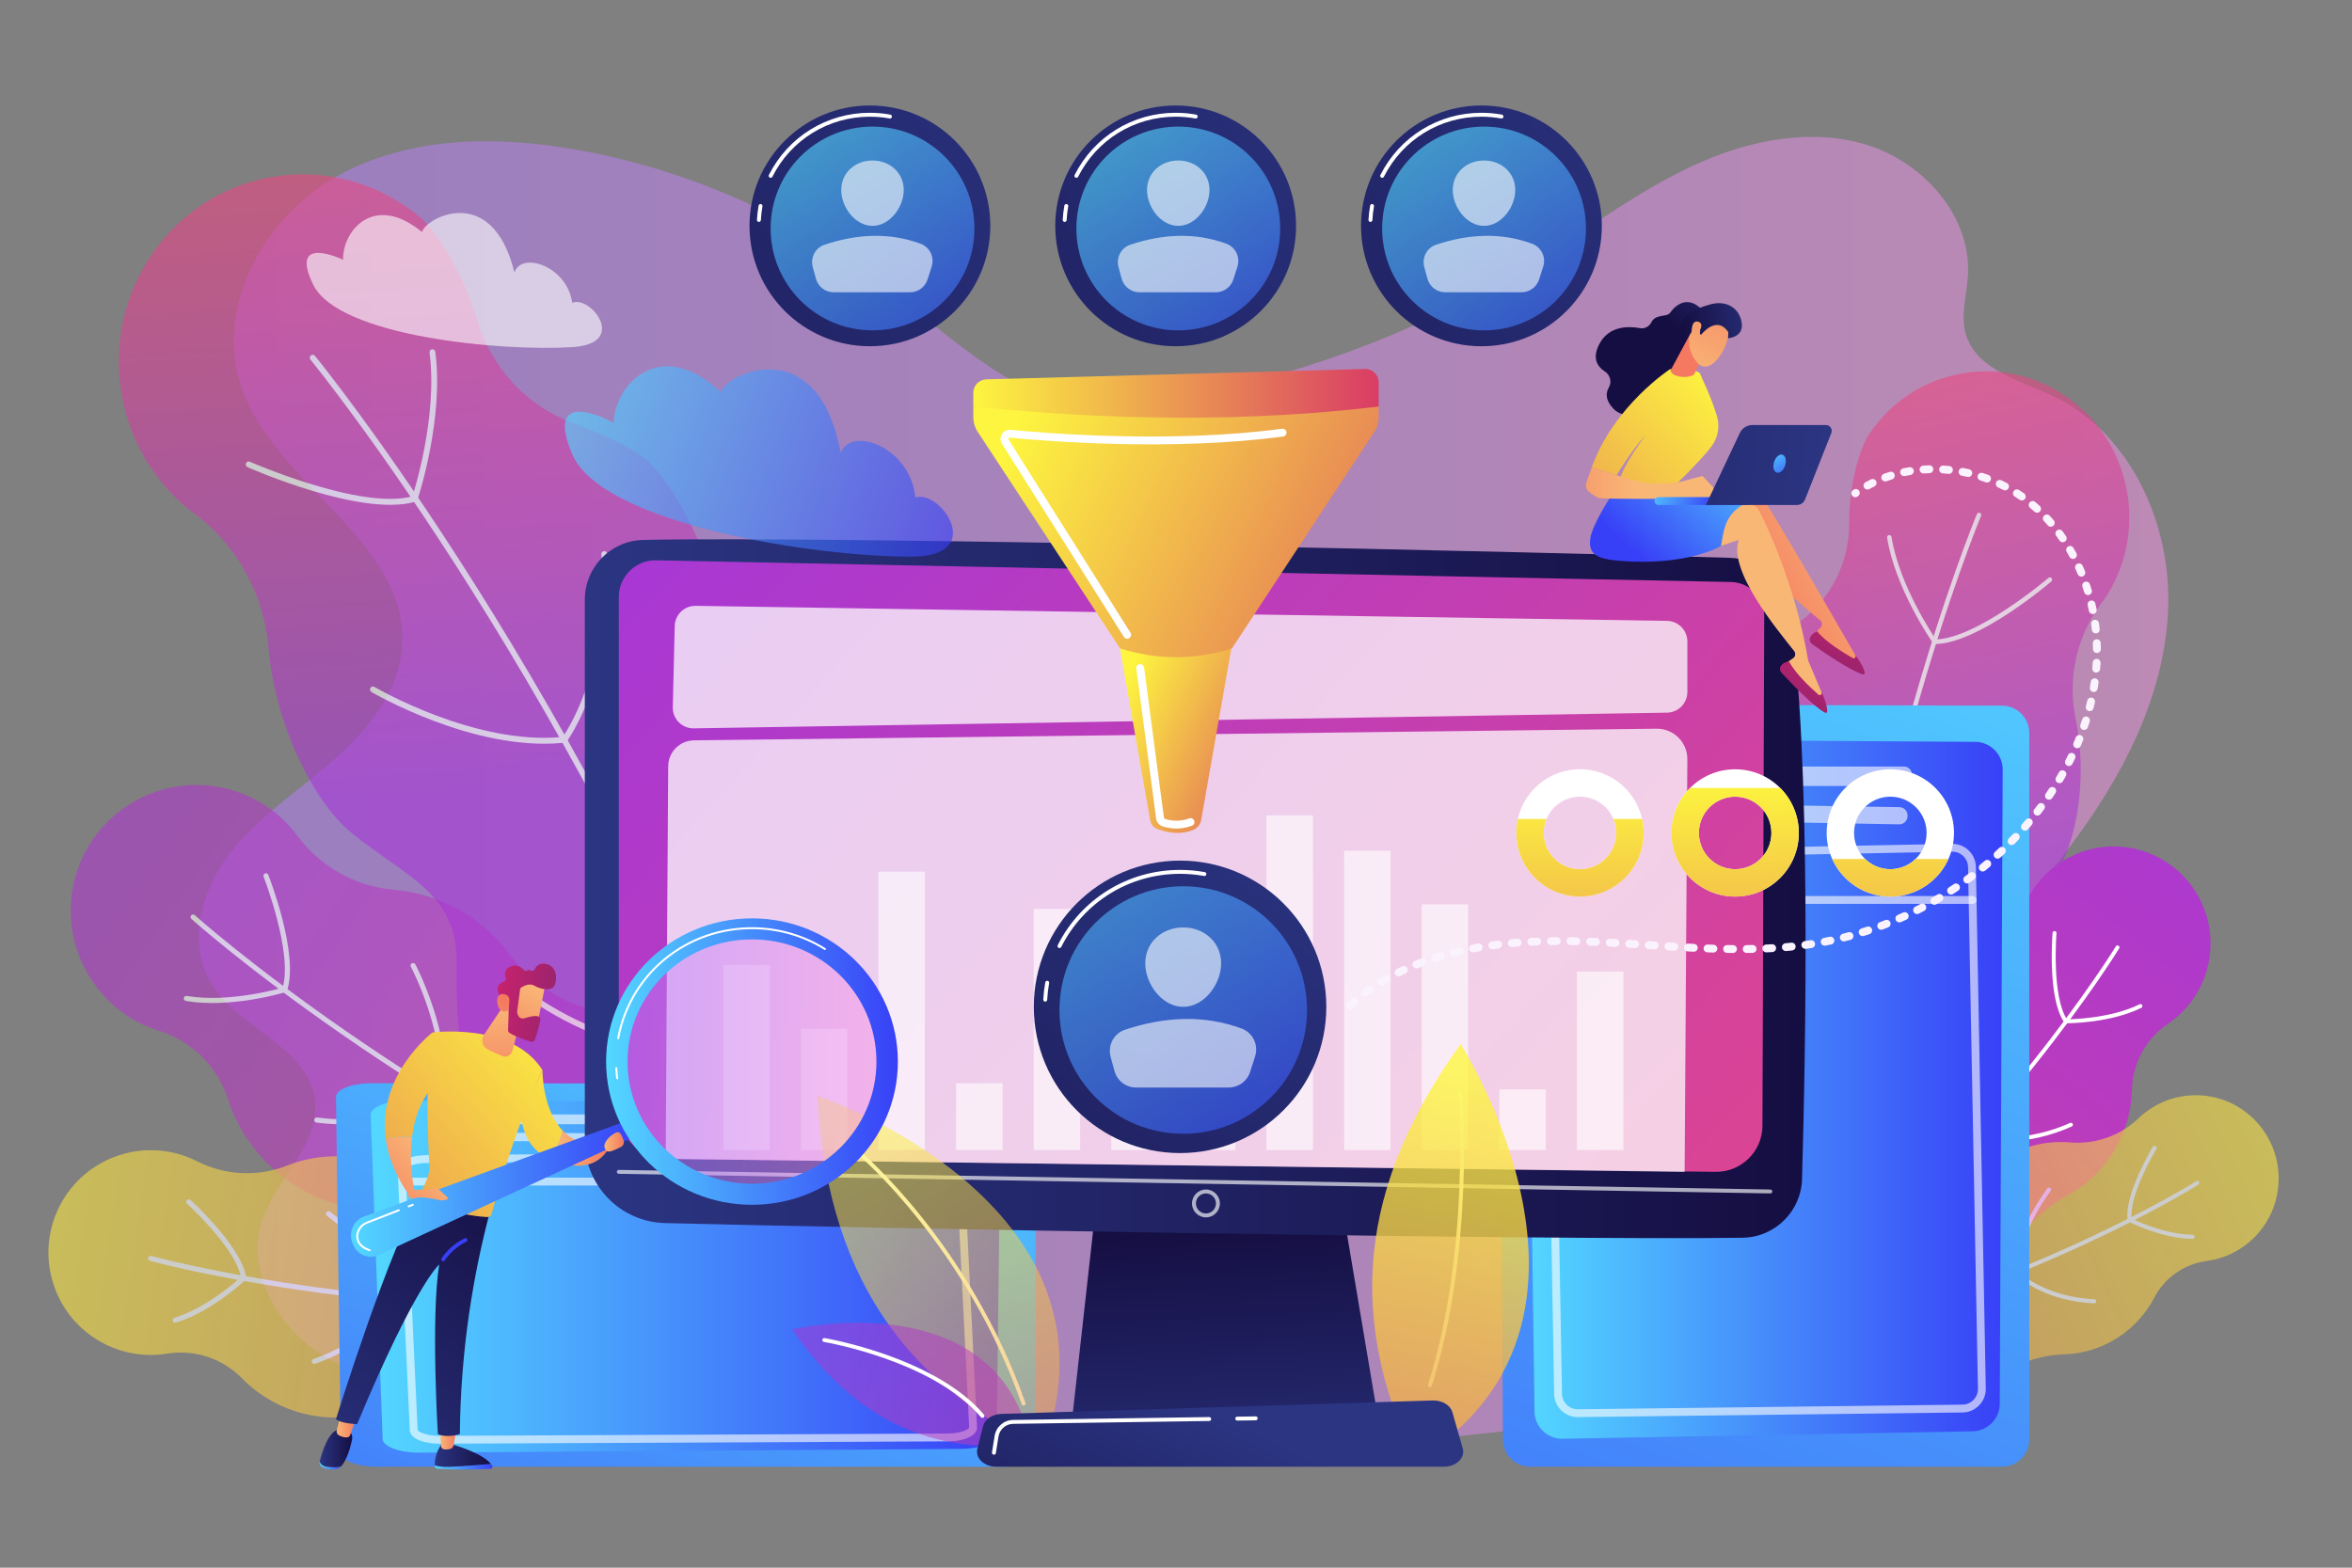 <?xml version="1.0" encoding="utf-8"?>
<!-- Generator: Adobe Illustrator 27.5.0, SVG Export Plug-In . SVG Version: 6.00 Build 0)  -->
<svg version="1.1" id="Layer_1" xmlns="http://www.w3.org/2000/svg" xmlns:xlink="http://www.w3.org/1999/xlink" x="0px" y="0px"
	 viewBox="0 0 1200 800" style="enable-background:new 0 0 1200 800;" xml:space="preserve">
<rect x="0" y="0" width="1200" height="800" fill="#808080" stroke="none"/>
<g>
	<linearGradient id="SVGID_1_" gradientUnits="userSpaceOnUse" x1="101.462" y1="405.208" x2="1106.322" y2="405.208">
		<stop  offset="0" style="stop-color:#B37CFF"/>
		<stop  offset="1" style="stop-color:#F895E7"/>
	</linearGradient>
	<path style="opacity:0.5;fill:url(#SVGID_1_);" d="M1047.397,202.07c-16.936-8.029-38.963-13.359-44.344-31.313
		c-2.918-9.738,0.415-20.112,1.001-30.261c1.745-30.203-22.639-57.673-51.557-66.564c-28.917-8.891-60.648-2.291-88.135,10.348
		c-27.487,12.639-51.884,30.974-77.527,47.027c-67.328,42.149-144.296,68.781-223.269,77.307
		c-41.917-0.772-76.777-35.265-110.793-61.686c-45.911-35.662-100.53-60.028-157.736-70.369
		c-41.614-7.522-86.722-7.144-123.559,13.625c-36.837,20.769-61.859,66.323-48.611,106.483
		c16.689,50.595,85.404,79.432,82.262,132.616c-1.391,23.555-17.656,43.574-35.458,59.061
		c-17.803,15.486-38.12,28.522-52.518,47.217c-14.398,18.694-21.671,45.645-9.606,65.923c13.918,23.393,49.604,32.656,53.083,59.653
		c2.984,23.147-20.603,40.761-27.327,63.11c-7.444,24.744,7.832,51.807,29.363,66.093c21.53,14.287,47.954,18.65,73.521,22.395
		c221.824,32.491,449.981,43.489,668.748-5.529c21.958-4.92,44.157-10.588,63.421-22.218c19.264-11.63,35.478-30.176,39.242-52.361
		c4.81-28.359-10.988-56.252-11.533-85.011c-0.84-44.321,33.241-80.198,59.967-115.564c26.556-35.14,48.058-76.089,50.149-120.085
		C1108.271,267.971,1087.196,220.939,1047.397,202.07z M566.877,208.597l5.216-0.295
		C570.342,208.463,568.604,208.556,566.877,208.597z"/>
	<g>
		<g style="opacity:0.6;">
			
				<linearGradient id="SVGID_00000005965911690070022220000016172658776338362277_" gradientUnits="userSpaceOnUse" x1="-6533.795" y1="822.048" x2="-6863.654" y2="1800.553" gradientTransform="matrix(-0.803 0.596 0.596 0.803 -5759.604 3607.044)">
				<stop  offset="0" style="stop-color:#A737D5"/>
				<stop  offset="1" style="stop-color:#EF497A"/>
			</linearGradient>
			<path style="fill:url(#SVGID_00000005965911690070022220000016172658776338362277_);" d="M48.755,503.024
				c-21.133-28.475-15.207-68.68,13.237-89.801c28.444-21.12,68.635-15.159,89.768,13.316c0.001,0.002,0.003,0.004,0.004,0.006
				c11.746,15.83,29.719,25.852,49.347,27.536c22.562,1.936,44.223,13.172,58.79,32.799c0.001,0.002,0.003,0.004,0.004,0.006
				c14.216,19.158,36.534,30.605,60.371,31.005c27.88,0.468,55.25,13.432,73.165,37.571c30.607,41.24,22.024,99.468-19.171,130.056
				c-41.195,30.588-99.402,21.954-130.009-19.285c-1.637-2.205-3.161-4.459-4.574-6.755c-13.84-22.481-36.326-38.264-62.158-43.641
				c-18.954-3.945-36.594-14.593-49.048-31.373c-5.472-7.373-9.521-15.361-12.197-23.638c-5.371-16.616-18.491-29.583-35.154-34.785
				C68.613,522.134,57.173,514.365,48.755,503.024z"/>
			<path style="fill:#FFFFFF;" d="M378.001,640.435c-0.342,0.195-0.767,0.232-1.156,0.064c-169.154-73-278.119-170.593-279.2-171.57
				c-0.531-0.48-0.573-1.3-0.094-1.831c0.476-0.532,1.299-0.572,1.83-0.092c1.078,0.974,109.749,98.291,278.489,171.112
				c0.657,0.284,0.961,1.047,0.677,1.704C378.432,640.092,378.237,640.301,378.001,640.435z"/>
			<path style="fill:#FFFFFF;" d="M146.046,505.672c-0.299,0.17-0.665,0.222-1.02,0.114c-0.685-0.21-1.07-0.935-0.861-1.619
				c5.419-17.774-9.514-56.369-9.665-56.757c-0.262-0.667,0.068-1.43,0.735-1.678c0.666-0.26,1.418,0.069,1.678,0.737
				c0.632,1.617,15.41,39.823,9.73,58.457C146.543,505.253,146.324,505.514,146.046,505.672z"/>
			<path style="fill:#FFFFFF;" d="M145.036,506.423c-0.084,0.048-0.175,0.088-0.272,0.117c-1.111,0.33-27.455,8.07-49.91,4.255
				c-0.706-0.119-1.181-0.789-1.062-1.495c0.119-0.706,0.789-1.181,1.494-1.06c21.85,3.712,48.469-4.105,48.736-4.184
				c0.685-0.206,1.408,0.186,1.613,0.872C145.81,505.517,145.547,506.132,145.036,506.423z"/>
			<path style="fill:#FFFFFF;" d="M226.158,560.117c-0.236,0.135-0.518,0.196-0.809,0.158c-0.709-0.093-1.209-0.745-1.116-1.454
				c3.946-30.263-14.421-65.142-14.607-65.49c-0.337-0.63-0.125-1.417,0.533-1.754c0.631-0.336,1.416-0.097,1.753,0.535
				c0.19,0.355,18.945,35.95,14.889,67.046C226.747,559.577,226.499,559.923,226.158,560.117z"/>
			<path style="fill:#FFFFFF;" d="M223.344,562.678c-7.479,4.264-29.223,14.347-61.883,10.167c-0.71-0.091-1.213-0.74-1.122-1.45
				c0.092-0.708,0.737-1.212,1.449-1.121c39.039,4.995,62.677-11.314,62.91-11.484c0.586-0.409,1.393-0.274,1.805,0.31
				c0.414,0.585,0.277,1.393-0.307,1.806C226.012,561.036,225.048,561.706,223.344,562.678z"/>
			<path style="fill:#FFFFFF;" d="M322.725,623.774c-10.422,5.942-31.939,15.881-57.469,14.566
				c-0.715-0.037-1.265-0.647-1.229-1.362c0.037-0.715,0.646-1.263,1.359-1.228c35.018,1.804,62.255-18.097,62.526-18.299
				c0.572-0.427,1.386-0.306,1.813,0.269c0.426,0.575,0.307,1.387-0.267,1.814C329.378,619.593,326.974,621.351,322.725,623.774z"/>
			<path style="fill:#FFFFFF;" d="M329.997,618.663c-0.267,0.152-0.589,0.211-0.914,0.141c-0.699-0.151-1.145-0.84-0.996-1.54
				c0.061-0.281,5.783-28.583-14.046-62.535c-0.362-0.619-0.153-1.413,0.465-1.773c0.004-0.002,0.008-0.005,0.012-0.007
				c0.616-0.352,1.402-0.142,1.761,0.473c20.367,34.873,14.598,63.2,14.343,64.388C330.541,618.185,330.306,618.487,329.997,618.663
				z"/>
		</g>
		<g style="opacity:0.6;">
			
				<linearGradient id="SVGID_00000183947322273765760880000004055171901752734090_" gradientUnits="userSpaceOnUse" x1="-5938.707" y1="1715.125" x2="-6207.083" y2="2511.248" gradientTransform="matrix(-0.453 0.892 0.892 0.453 -4265.48 5135.39)">
				<stop  offset="0" style="stop-color:#FDF53F"/>
				<stop  offset="1" style="stop-color:#D93C65"/>
			</linearGradient>
			<path style="fill:url(#SVGID_00000183947322273765760880000004055171901752734090_);" d="M53.293,685.774
				c-25.72-13.067-35.977-44.51-22.91-70.23c13.067-25.72,44.51-35.977,70.23-22.91c0.002,0.001,0.003,0.002,0.005,0.003
				c14.297,7.265,31.025,8.037,45.936,2.134c17.14-6.786,36.995-6.469,54.724,2.538c0.002,0.001,0.003,0.002,0.003,0.002
				c17.304,8.793,37.714,9.025,55.226,0.657c20.482-9.787,45.123-10.286,66.926,0.792c37.25,18.925,52.105,64.464,33.18,101.713
				c-18.925,37.25-64.463,52.105-101.713,33.18c-1.992-1.012-3.919-2.1-5.781-3.259c-18.233-11.351-40.338-14.68-61.108-9.213
				c-15.24,4.011-31.951,2.663-47.108-5.038c-6.659-3.383-12.506-7.732-17.455-12.79c-9.937-10.154-24.197-14.834-38.223-12.571
				C74.689,692.482,63.537,690.979,53.293,685.774z"/>
			<path style="fill:#FFFFFF;" d="M342.788,666.793c-0.177,0.108-0.382,0.176-0.604,0.188
				c-149.746,8.271-264.554-23.255-265.696-23.573c-0.69-0.193-1.092-0.908-0.9-1.599c0.192-0.688,0.909-1.091,1.598-0.899
				c1.139,0.319,115.56,31.728,264.855,23.482c0.715-0.039,1.327,0.508,1.367,1.223
				C343.435,666.108,343.182,666.552,342.788,666.793z"/>
			<path style="fill:#FFFFFF;" d="M124.937,652.878c-0.137,0.084-0.293,0.144-0.462,0.172c-0.706,0.118-1.375-0.359-1.493-1.065
				c-2.482-14.84-27.29-37.47-27.54-37.697c-0.531-0.481-0.571-1.301-0.09-1.831c0.479-0.533,1.301-0.571,1.831-0.091
				c1.049,0.951,25.727,23.472,28.357,39.192C125.63,652.095,125.375,652.61,124.937,652.878z"/>
			<path style="fill:#FFFFFF;" d="M107.003,666.888c-5.199,3.178-11.137,6.184-17.236,8.032c-0.685,0.208-1.409-0.179-1.617-0.865
				c-0.207-0.685,0.176-1.412,0.865-1.617c17.225-5.222,33.731-20.544,33.896-20.698c0.525-0.49,1.343-0.462,1.833,0.061
				c0.489,0.523,0.462,1.343-0.061,1.833C124.228,654.058,116.975,660.791,107.003,666.888z"/>
			<path style="fill:#FFFFFF;" d="M203.044,663.438c-0.079,0.048-0.164,0.088-0.255,0.12c-0.677,0.233-1.415-0.126-1.648-0.803
				c-8.069-23.406-34.033-42.101-34.295-42.287c-0.583-0.415-0.719-1.225-0.304-1.809c0.416-0.584,1.225-0.719,1.808-0.304
				c1.095,0.778,26.899,19.352,35.243,43.553C203.795,662.495,203.552,663.128,203.044,663.438z"/>
			<path style="fill:#FFFFFF;" d="M179.231,687.266c-5.173,3.162-11.278,6.166-18.432,8.66c-0.676,0.235-1.415-0.122-1.651-0.798
				c-0.235-0.676,0.126-1.417,0.798-1.651c30.222-10.53,41.429-30.9,41.538-31.105c0.338-0.631,1.124-0.868,1.756-0.529
				c0.631,0.338,0.868,1.124,0.53,1.755C203.409,664.269,196.593,676.652,179.231,687.266z"/>
			<path style="fill:#FFFFFF;" d="M269.332,701.154c-2.849,1.742-5.896,3.354-9.15,4.772c-0.656,0.287-1.42-0.013-1.706-0.67
				c-0.287-0.657,0.017-1.422,0.671-1.707c26.054-11.359,38.679-35.69,38.803-35.935c0.323-0.638,1.104-0.893,1.744-0.567
				c0.638,0.324,0.892,1.103,0.568,1.742C300.148,669.011,290.07,688.476,269.332,701.154z"/>
			<path style="fill:#FFFFFF;" d="M299.922,668.368c-0.108,0.066-0.227,0.117-0.356,0.149c-0.692,0.178-1.399-0.24-1.577-0.932
				c-0.059-0.227-6.136-22.841-32.802-40.314c-0.599-0.392-0.766-1.197-0.374-1.796c0.393-0.598,1.196-0.766,1.795-0.373
				c27.557,18.058,33.647,40.878,33.892,41.84C300.645,667.506,300.394,668.08,299.922,668.368z"/>
		</g>
		<g style="opacity:0.6;">
			
				<linearGradient id="SVGID_00000036962460598787517450000009609486840258319548_" gradientUnits="userSpaceOnUse" x1="367.333" y1="1602.091" x2="496.789" y2="1281.857" gradientTransform="matrix(0.902 -0.432 0.432 0.902 -743.004 -886.594)">
				<stop  offset="0" style="stop-color:#A737D5"/>
				<stop  offset="1" style="stop-color:#EF497A"/>
			</linearGradient>
			<path style="fill:url(#SVGID_00000036962460598787517450000009609486840258319548_);" d="M213.397,110.126
				c-40.698-33.205-99.933-26.604-132.306,14.743c-32.373,41.348-25.623,101.784,15.075,134.989
				c23.353,16.073,38.406,42.121,40.817,70.695c3.306,39.176,22.901,78.598,42.288,94.415
				c27.361,22.323,54.313,30.808,53.709,66.451c-0.707,41.731,5.706,108.946,40.217,137.103
				c58.942,48.09,144.731,38.53,191.616-21.353c46.884-59.882,37.11-147.411-21.832-195.501c-0.535-0.437-2.379-1.57-5.21-3.158
				c-36.124-20.256-61.798-55.594-70.299-96.685c-7.128-34.453-24.454-66.33-38.63-77.895c-5.46-4.454-19.667-11.941-36.08-17.883
				c-23.79-8.613-42.144-28.314-49.402-52.966C236.464,139.658,223.315,118.218,213.397,110.126z"/>
			<path style="fill:#FFFFFF;" d="M397.563,610.554c-0.034,0.017-0.068,0.032-0.104,0.046c-0.763,0.301-1.624-0.086-1.923-0.865
				C297.108,353.229,159.78,185.203,158.405,183.536c-0.529-0.641-0.45-1.595,0.175-2.133c0.625-0.537,1.563-0.451,2.091,0.189
				c1.379,1.671,139.011,170.053,237.627,427.049C398.584,609.385,398.255,610.217,397.563,610.554z"/>
			<path style="fill:#FFFFFF;" d="M211.486,256.107c-0.082,0.04-0.169,0.072-0.26,0.097c-27.461,7.41-82.61-16.783-84.945-17.817
				c-0.754-0.334-1.101-1.224-0.778-1.992c0.325-0.764,1.196-1.117,1.949-0.783c0.562,0.248,56.534,24.808,83.002,17.667
				c0.791-0.214,1.606,0.268,1.819,1.076C212.461,255.069,212.116,255.8,211.486,256.107z"/>
			<path style="fill:#FFFFFF;" d="M212.636,254.636c-0.336,0.164-0.734,0.198-1.117,0.066c-0.777-0.27-1.196-1.129-0.935-1.92
				c0.13-0.395,12.941-39.849,8.567-72.836c-0.109-0.828,0.461-1.586,1.271-1.697c0.812-0.108,1.56,0.476,1.669,1.305
				c4.468,33.696-8.561,73.803-8.694,74.203C213.266,254.161,212.984,254.467,212.636,254.636z"/>
			<path style="fill:#FFFFFF;" d="M287.332,378.972c-0.153,0.075-0.322,0.124-0.501,0.141c-45.657,4.303-96.793-25.678-97.303-25.98
				c-0.71-0.422-0.954-1.348-0.544-2.07c0.412-0.721,1.319-0.964,2.026-0.545c0.504,0.299,50.835,29.794,95.534,25.582
				c0.815-0.077,1.542,0.536,1.62,1.367C288.227,378.116,287.876,378.707,287.332,378.972z"/>
			<path style="fill:#FFFFFF;" d="M288.597,378.914c-0.486,0.237-1.083,0.193-1.542-0.165c-0.653-0.508-0.78-1.458-0.286-2.122
				c0.255-0.342,25.441-34.88,20.033-93.729c-0.076-0.833,0.522-1.57,1.339-1.641c0.816-0.074,1.54,0.54,1.617,1.374
				c5.522,60.09-20.362,95.487-20.625,95.838C288.986,378.665,288.801,378.814,288.597,378.914z"/>
			<path style="fill:#FFFFFF;" d="M369.454,536.598c-0.497,0.242-1.109,0.19-1.569-0.186c-0.642-0.523-0.748-1.475-0.238-2.127
				c0.31-0.395,30.928-40.168,30.017-92.745c-0.016-0.836,0.635-1.523,1.458-1.533c0.819-0.011,1.495,0.658,1.509,1.493
				c0.931,53.696-30.345,94.276-30.661,94.68C369.826,536.363,369.649,536.504,369.454,536.598z"/>
			<path style="fill:#FFFFFF;" d="M368.02,537.544c-0.118,0.058-0.246,0.1-0.381,0.125c-0.428,0.077-43.411,7.317-93.387-25.01
				c-0.694-0.45-0.902-1.385-0.465-2.09c0.436-0.706,1.354-0.912,2.046-0.465c49.011,31.706,90.86,24.658,91.277,24.583
				c0.806-0.145,1.579,0.405,1.724,1.228C368.956,536.601,368.606,537.259,368.02,537.544z"/>
		</g>
	</g>
	<g>
		<g style="opacity:0.6;">
			
				<linearGradient id="SVGID_00000055691674307210819770000017726595067488519839_" gradientUnits="userSpaceOnUse" x1="-4182.616" y1="-40.056" x2="-4082.778" y2="-287.024" gradientTransform="matrix(-0.988 -0.156 -0.156 0.988 -3169.602 -161.458)">
				<stop  offset="0" style="stop-color:#A737D5"/>
				<stop  offset="1" style="stop-color:#EF497A"/>
			</linearGradient>
			<path style="fill:url(#SVGID_00000055691674307210819770000017726595067488519839_);" d="M953.9,221.176
				c22.737-33.527,67.966-41.735,101.02-18.334c33.055,23.401,41.419,69.55,18.681,103.076
				c-13.705,17.035-19.074,39.608-14.544,61.255c6.212,29.678,0.441,63.137-10.39,79.107c-15.286,22.54-33.327,34.763-25.007,60.967
				c9.741,30.68,19.851,81.763,0.57,110.193c-32.93,48.556-98.433,60.443-146.306,26.552
				c-47.872-33.891-59.986-100.727-27.056-149.283c0.299-0.441,1.411-1.686,3.152-3.484c22.218-22.948,33.383-54.731,30.587-86.972
				c-2.344-27.033,3.417-54.415,11.336-66.092c3.05-4.498,11.895-13.168,22.71-21.184c15.676-11.62,24.887-30.232,24.803-50.051
				C943.38,248.094,948.359,229.347,953.9,221.176z"/>
			<path style="fill:#FFFFFF;" d="M928.366,631.637c0.029,0.005,0.057,0.008,0.087,0.011c0.63,0.054,1.181-0.422,1.229-1.064
				c16.066-211.281,80.422-365.776,81.069-367.312c0.249-0.591-0.02-1.278-0.601-1.537c-0.58-0.259-1.254,0.012-1.503,0.602
				c-0.65,1.54-65.151,156.365-81.248,368.05C927.353,630.999,927.779,631.541,928.366,631.637z"/>
			<path style="fill:#FFFFFF;" d="M987.561,328.622c0.069,0.011,0.141,0.016,0.214,0.014c21.929-0.591,57.335-30.651,58.832-31.931
				c0.483-0.413,0.543-1.148,0.135-1.644c-0.409-0.493-1.131-0.561-1.613-0.148c-0.36,0.307-36.294,30.82-57.429,31.391
				c-0.632,0.016-1.127,0.553-1.106,1.197C986.611,328.071,987.027,328.535,987.561,328.622z"/>
			<path style="fill:#FFFFFF;" d="M986.386,327.79c0.284,0.047,0.586-0.016,0.84-0.198c0.514-0.371,0.634-1.098,0.267-1.625
				c-0.183-0.263-18.366-26.587-22.421-51.928c-0.102-0.636-0.691-1.07-1.314-0.973c-0.624,0.1-1.048,0.696-0.945,1.333
				c4.142,25.886,22.63,52.643,22.816,52.91C985.815,327.578,986.092,327.741,986.386,327.79z"/>
			<path style="fill:#FFFFFF;" d="M958.659,436.165c0.13,0.021,0.265,0.02,0.401-0.007c34.687-6.907,65.85-40.357,66.16-40.693
				c0.432-0.469,0.407-1.207-0.055-1.65c-0.464-0.441-1.188-0.421-1.618,0.045c-0.306,0.333-30.981,33.246-64.941,40.008
				c-0.619,0.123-1.021,0.736-0.895,1.368C957.808,435.731,958.198,436.09,958.659,436.165z"/>
			<path style="fill:#FFFFFF;" d="M957.711,436.402c0.412,0.068,0.843-0.097,1.103-0.462c0.37-0.519,0.254-1.249-0.258-1.631
				c-0.264-0.197-26.504-20.153-35.508-64.833c-0.128-0.632-0.732-1.044-1.352-0.917c-0.619,0.126-1.018,0.739-0.891,1.372
				c9.194,45.621,36.14,66.059,36.412,66.26C957.369,436.304,957.538,436.373,957.711,436.402z"/>
			<path style="fill:#FFFFFF;" d="M932.798,570.78c0.421,0.069,0.861-0.104,1.119-0.484c0.358-0.528,0.227-1.255-0.294-1.624
				c-0.316-0.224-31.727-22.848-42.669-61.9c-0.173-0.621-0.805-0.985-1.416-0.811c-0.608,0.172-0.959,0.817-0.785,1.437
				c11.174,39.883,43.249,62.959,43.572,63.187C932.472,570.689,932.633,570.753,932.798,570.78z"/>
			<path style="fill:#FFFFFF;" d="M934.067,571.162c0.1,0.016,0.204,0.02,0.309,0.008c0.333-0.037,33.694-4.183,63.481-39.11
				c0.413-0.486,0.361-1.223-0.118-1.647c-0.479-0.426-1.202-0.375-1.615,0.109c-29.212,34.255-61.691,38.292-62.016,38.329
				c-0.628,0.071-1.077,0.648-1.003,1.288C933.167,570.672,933.571,571.081,934.067,571.162z"/>
		</g>
		<g>
			
				<linearGradient id="SVGID_00000052794911430654582600000000357926780343159187_" gradientUnits="userSpaceOnUse" x1="-2458.767" y1="-1576.429" x2="-2713.155" y2="-821.801" gradientTransform="matrix(0.94 0.341 -0.341 0.94 2923.184 2706.771)">
				<stop  offset="0" style="stop-color:#A737D5"/>
				<stop  offset="1" style="stop-color:#EF497A"/>
			</linearGradient>
			<path style="fill:url(#SVGID_00000052794911430654582600000000357926780343159187_);" d="M1124.869,498.368
				c9.326-25.709-3.935-54.109-29.619-63.431c-25.684-9.323-54.064,3.961-63.39,29.67c0,0.002-0.001,0.003-0.002,0.005
				c-5.183,14.292-16.249,25.668-30.381,31.249c-16.244,6.414-29.768,19.503-36.196,37.224c-0.001,0.002-0.001,0.004-0.002,0.005
				c-6.272,17.297-20.235,30.685-37.76,36.246c-20.498,6.505-37.858,22.131-45.763,43.925c-13.506,37.234,5.7,78.364,42.897,91.866
				c37.197,13.502,78.3-5.737,91.806-42.971c0.722-1.991,1.351-3.993,1.888-6.001c5.26-19.669,18.389-36.299,36.289-45.979
				c13.134-7.102,23.816-18.867,29.312-34.017c2.414-6.657,3.642-13.454,3.79-20.161c0.298-13.465,7.129-25.945,18.292-33.469
				C1114.417,516.876,1121.155,508.608,1124.869,498.368z"/>
			<path style="fill:#FFFFFF;" d="M911.938,672.638c0.295,0.068,0.618,0.002,0.868-0.208
				c108.865-91.309,167.822-187.494,168.405-188.455c0.286-0.472,0.136-1.087-0.335-1.374c-0.47-0.288-1.086-0.135-1.373,0.337
				c-0.581,0.958-59.382,96.874-167.981,187.96c-0.423,0.355-0.479,0.986-0.124,1.409
				C911.543,672.48,911.734,672.591,911.938,672.638z"/>
			<path style="fill:#FFFFFF;" d="M1053.564,521.818c0.259,0.06,0.54,0.017,0.779-0.141c0.46-0.307,0.584-0.927,0.279-1.387
				c-7.931-11.937-5.423-43.754-5.397-44.074c0.046-0.551-0.366-1.042-0.914-1.078c-0.55-0.045-1.032,0.364-1.077,0.915
				c-0.11,1.335-2.59,32.83,5.724,45.345C1053.104,521.618,1053.324,521.762,1053.564,521.818z"/>
			<path style="fill:#FFFFFF;" d="M1054.476,522.149c0.073,0.017,0.149,0.026,0.227,0.027c0.894-0.002,22.07-0.102,37.82-7.882
				c0.495-0.244,0.698-0.844,0.454-1.339c-0.244-0.496-0.844-0.699-1.338-0.453c-15.325,7.57-36.722,7.674-36.936,7.674
				c-0.552-0.001-0.999,0.448-0.999,1.001C1053.704,521.651,1054.034,522.047,1054.476,522.149z"/>
			<path style="fill:#FFFFFF;" d="M1006.395,579.746c0.204,0.047,0.426,0.031,0.633-0.062c0.503-0.225,0.729-0.818,0.504-1.321
				c-9.602-21.49-3.734-51.32-3.674-51.619c0.11-0.54-0.22-1.075-0.781-1.178c-0.541-0.109-1.068,0.241-1.177,0.783
				c-0.062,0.305-6.058,30.75,3.809,52.831C1005.84,579.477,1006.1,579.678,1006.395,579.746z"/>
			<path style="fill:#FFFFFF;" d="M1009.04,581.016c6.468,1.498,24.763,4.146,47.973-6.158c0.505-0.224,0.733-0.815,0.509-1.32
				c-0.224-0.503-0.813-0.733-1.318-0.508c-27.743,12.315-48.813,5.485-49.022,5.412c-0.523-0.172-1.089,0.105-1.265,0.628
				c-0.176,0.524,0.103,1.091,0.626,1.267C1006.706,580.392,1007.566,580.675,1009.04,581.016z"/>
			<path style="fill:#FFFFFF;" d="M949.102,648.116c9.014,2.088,27.109,4.679,45.682-1.932c0.52-0.185,0.792-0.758,0.607-1.278
				c-0.185-0.52-0.756-0.791-1.276-0.607c-25.477,9.069-50,0.381-50.244,0.291c-0.517-0.189-1.092,0.08-1.28,0.6
				c-0.188,0.519,0.079,1.093,0.598,1.281C943.262,646.496,945.427,647.265,949.102,648.116z"/>
			<path style="fill:#FFFFFF;" d="M942.599,645.946c0.231,0.054,0.482,0.025,0.706-0.098c0.483-0.266,0.661-0.873,0.396-1.358
				c-0.107-0.194-10.588-19.843-3.436-49.311c0.13-0.537-0.199-1.078-0.735-1.208c-0.003-0.001-0.007-0.002-0.01-0.002
				c-0.533-0.124-1.067,0.205-1.197,0.738c-7.346,30.268,3.175,49.924,3.625,50.747
				C942.092,645.713,942.333,645.884,942.599,645.946z"/>
		</g>
		<g style="opacity:0.6;">
			
				<linearGradient id="SVGID_00000147920525056363282820000017038706298522371988_" gradientUnits="userSpaceOnUse" x1="-3423.776" y1="-2265.785" x2="-3641.156" y2="-1620.939" gradientTransform="matrix(0.689 0.725 -0.725 0.689 1929.686 4598.262)">
				<stop  offset="0" style="stop-color:#FDF53F"/>
				<stop  offset="1" style="stop-color:#D93C65"/>
			</linearGradient>
			<path style="fill:url(#SVGID_00000147920525056363282820000017038706298522371988_);" d="M1149.44,632.156
				c16.913-16.173,17.578-43.062,1.484-60.058c-16.094-16.996-42.852-17.664-59.765-1.491c-0.001,0.001-0.002,0.002-0.003,0.003
				c-9.401,8.991-22.193,13.49-35.123,12.363c-14.863-1.295-30.185,3.577-41.843,14.725c-0.001,0.001-0.002,0.002-0.003,0.003
				c-11.378,10.881-27.149,15.816-42.667,13.375c-18.15-2.855-37.372,2.497-51.709,16.207
				c-24.495,23.423-25.458,62.365-2.149,86.981c23.308,24.615,62.061,25.582,86.557,2.16c1.31-1.253,2.552-2.549,3.727-3.886
				c11.506-13.091,27.874-20.834,45.246-21.413c12.746-0.425,25.391-5.368,35.359-14.899c4.379-4.187,7.904-8.938,10.569-14.032
				c5.351-10.226,15.323-17.195,26.723-18.698C1134.405,642.366,1142.703,638.598,1149.44,632.156z"/>
			<path style="fill:#FFFFFF;" d="M920.574,684.802c0.162,0.043,0.337,0.048,0.512,0.006
				c118.026-28.438,199.737-79.745,200.548-80.26c0.49-0.311,0.636-0.962,0.327-1.455c-0.309-0.491-0.958-0.639-1.447-0.329
				c-0.809,0.514-82.247,51.64-199.917,79.992c-0.563,0.136-0.911,0.705-0.776,1.271
				C919.914,684.419,920.213,684.706,920.574,684.802z"/>
			<path style="fill:#FFFFFF;" d="M1086.264,623.213c0.126,0.033,0.26,0.044,0.398,0.027c0.575-0.072,0.983-0.6,0.911-1.178
				c-1.515-12.141,12.474-35.552,12.615-35.788c0.3-0.499,0.141-1.147-0.355-1.448c-0.495-0.304-1.141-0.142-1.441,0.356
				c-0.593,0.985-14.507,24.281-12.903,37.143C1085.545,622.765,1085.862,623.107,1086.264,623.213z"/>
			<path style="fill:#FFFFFF;" d="M1103.417,629.951c4.768,1.266,10.069,2.224,15.226,2.243c0.58,0.003,1.051-0.468,1.054-1.051
				c0.002-0.582-0.464-1.059-1.045-1.058c-14.566-0.056-30.916-8.15-31.08-8.232c-0.521-0.26-1.149-0.047-1.407,0.474
				c-0.258,0.522-0.047,1.154,0.472,1.414C1087.087,623.968,1094.272,627.524,1103.417,629.951z"/>
			<path style="fill:#FFFFFF;" d="M1028.15,649.636c0.072,0.019,0.148,0.031,0.225,0.034c0.579,0.024,1.068-0.428,1.092-1.01
				c0.831-20.117,16.63-40.731,16.789-40.937c0.356-0.459,0.274-1.122-0.183-1.48c-0.458-0.358-1.117-0.275-1.472,0.184
				c-0.668,0.861-16.371,21.344-17.23,42.145C1027.349,649.076,1027.684,649.512,1028.15,649.636z"/>
			<path style="fill:#FFFFFF;" d="M1052.137,662.655c4.744,1.259,10.174,2.177,16.299,2.454c0.579,0.026,1.069-0.424,1.095-1.007
				c0.026-0.581-0.426-1.075-1.002-1.101c-25.874-1.165-39.285-14.426-39.418-14.56c-0.408-0.413-1.073-0.415-1.484-0.003
				c-0.411,0.411-0.413,1.078-0.004,1.491C1028.059,650.368,1036.215,658.429,1052.137,662.655z"/>
			<path style="fill:#FFFFFF;" d="M985.495,694.464c2.612,0.693,5.349,1.24,8.201,1.586c0.575,0.071,1.098-0.341,1.168-0.919
				c0.07-0.579-0.343-1.104-0.916-1.174c-22.835-2.781-38.264-18.799-38.417-18.961c-0.398-0.422-1.063-0.439-1.483-0.036
				c-0.419,0.401-0.436,1.068-0.036,1.49C954.15,676.597,966.476,689.416,985.495,694.464z"/>
			<path style="fill:#FFFFFF;" d="M954.176,676.044c0.099,0.026,0.203,0.038,0.311,0.034c0.578-0.022,1.029-0.513,1.007-1.094
				c-0.007-0.19-0.537-19.226,16.089-39.052c0.373-0.445,0.317-1.111-0.126-1.486c-0.444-0.375-1.105-0.318-1.479,0.127
				c-17.181,20.489-16.613,39.689-16.581,40.495C953.416,675.541,953.743,675.929,954.176,676.044z"/>
		</g>
	</g>
	<g>
		
			<linearGradient id="SVGID_00000118380716366832020920000003835265642266579885_" gradientUnits="userSpaceOnUse" x1="1023.047" y1="233.784" x2="659.048" y2="1181.782">
			<stop  offset="0" style="stop-color:#53D8FF"/>
			<stop  offset="1" style="stop-color:#3840F7"/>
		</linearGradient>
		<path style="fill:url(#SVGID_00000118380716366832020920000003835265642266579885_);" d="M780.705,748.468h240.735
			c7.677,0,13.9-6.223,13.9-13.9V374.003c0-7.662-6.2-13.879-13.862-13.899l-242.66-0.651c-7.72-0.021-13.978,6.254-13.937,13.974
			l1.925,361.216C766.847,742.29,773.058,748.468,780.705,748.468z"/>
		
			<linearGradient id="SVGID_00000134233311133952951650000016212219535259289756_" gradientUnits="userSpaceOnUse" x1="778.311" y1="555.727" x2="1021.774" y2="555.727">
			<stop  offset="0" style="stop-color:#53D8FF"/>
			<stop  offset="1" style="stop-color:#3840F7"/>
		</linearGradient>
		<path style="fill:url(#SVGID_00000134233311133952951650000016212219535259289756_);" d="M792.502,377.244l215.255,1.325
			c7.781,0.048,14.053,6.388,14.017,14.169l-1.502,323.619c-0.036,7.664-6.184,13.896-13.846,14.036l-209.147,3.816
			c-7.811,0.143-14.25-6.092-14.36-13.904l-4.606-328.761C778.202,383.645,784.602,377.195,792.502,377.244z"/>
		<path style="opacity:0.6;fill:#FFFFFF;" d="M801.254,395.374v1.484c0,2.33,1.889,4.219,4.219,4.219h165.853
			c2.33,0,4.219-1.889,4.219-4.219v-1.484c0-2.33-1.889-4.219-4.219-4.219H805.473C803.143,391.155,801.254,393.044,801.254,395.374
			z"/>
		<path style="opacity:0.6;fill:#FFFFFF;" d="M819.759,414.04L819.759,414.04c0.12,2.209,1.925,3.95,4.136,3.99l145.047,2.643
			c2.36,0.043,4.296-1.858,4.296-4.219v-0.344c0-2.304-1.849-4.182-4.152-4.219l-145.047-2.299
			C821.593,409.555,819.627,411.598,819.759,414.04z"/>
		<path style="opacity:0.61;fill:#FFFFFF;" d="M804.955,723.153c-6.525,0-11.903-5.268-12.02-11.809l-4.707-264.681v0.001
			c-0.118-6.617,5.169-12.105,11.785-12.233l195.843-3.813c3.243-0.037,6.255,1.13,8.569,3.357c2.314,2.228,3.623,5.223,3.684,8.434
			l5.048,266.139c0.061,3.227-1.143,6.279-3.388,8.596c-2.246,2.316-5.26,3.614-8.486,3.653L805.1,723.152
			C805.052,723.152,805.003,723.153,804.955,723.153z M996.094,434.617c-0.053,0-0.107,0.001-0.159,0.002l-195.843,3.813
			c-4.415,0.085-7.942,3.747-7.863,8.161c0,0.001,0,0.001,0,0.001l4.707,264.681c0.077,4.364,3.666,7.879,8.02,7.879
			c0.032,0,0.064,0,0.097-0.001l196.183-2.354c2.153-0.026,4.164-0.892,5.663-2.438c1.498-1.546,2.301-3.583,2.26-5.735
			l-5.048-266.139c-0.04-2.142-0.913-4.142-2.457-5.628C1000.146,435.41,998.178,434.617,996.094,434.617z"/>
		<path style="opacity:0.61;fill:#FFFFFF;" d="M1006.429,461.248H792.769c-1.104,0-2-0.895-2-2c0-1.104,0.896-2,2-2h213.659
			c1.104,0,2,0.896,2,2C1008.429,460.353,1007.533,461.248,1006.429,461.248z"/>
	</g>
	<g>
		
			<linearGradient id="SVGID_00000096782156961346518370000012523155763830104204_" gradientUnits="userSpaceOnUse" x1="432.321" y1="435.976" x2="188.599" y2="1070.725">
			<stop  offset="0" style="stop-color:#53D8FF"/>
			<stop  offset="1" style="stop-color:#3840F7"/>
		</linearGradient>
		<path style="fill:url(#SVGID_00000096782156961346518370000012523155763830104204_);" d="M192.3,748.468h317.758
			c10.133,0,18.347-3.131,18.347-6.993V560.078c0-3.855-8.184-6.982-18.298-6.993l-320.299-0.328
			c-10.19-0.01-18.45,3.146-18.396,7.03l2.541,181.725C174.007,745.359,182.205,748.468,192.3,748.468z"/>
		
			<linearGradient id="SVGID_00000122708400570082152890000007813350990392994484_" gradientUnits="userSpaceOnUse" x1="189.14" y1="651.502" x2="510.499" y2="651.502">
			<stop  offset="0" style="stop-color:#53D8FF"/>
			<stop  offset="1" style="stop-color:#3840F7"/>
		</linearGradient>
		<path style="fill:url(#SVGID_00000122708400570082152890000007813350990392994484_);" d="M207.871,561.708l284.126,0.667
			c10.27,0.024,18.549,3.214,18.501,7.128l-1.983,162.81c-0.047,3.855-8.163,6.991-18.276,7.061l-276.064,1.92
			c-10.311,0.072-18.81-3.065-18.954-6.995l-6.08-165.397C188.996,564.928,197.443,561.683,207.871,561.708z"/>
		<path style="opacity:0.6;fill:#FFFFFF;" d="M219.423,570.829v0.747c0,1.172,2.493,2.123,5.569,2.123H443.91
			c3.076,0,5.569-0.95,5.569-2.123v-0.747c0-1.172-2.493-2.123-5.569-2.123H224.993
			C221.917,568.707,219.423,569.657,219.423,570.829z"/>
		<path style="opacity:0.6;fill:#FFFFFF;" d="M243.849,580.22L243.849,580.22c0.158,1.111,2.54,1.987,5.46,2.007l191.455,1.33
			c3.115,0.022,5.671-0.935,5.671-2.122v-0.173c0-1.159-2.44-2.104-5.481-2.122l-191.455-1.157
			C246.27,577.963,243.674,578.991,243.849,580.22z"/>
		<path style="opacity:0.61;fill:#FFFFFF;" d="M224.31,736.726c-7.212,0-15.005-2.136-15.225-6.859l-6.213-133.158v0.001
			c-0.038-0.813,0.161-2.041,1.326-3.271c2.267-2.393,7.487-3.908,13.625-3.954l258.502-1.917c7.34-0.059,15.257,2.064,15.494,6.845
			l6.663,133.893c0.041,0.816-0.156,2.048-1.324,3.281c-2.283,2.411-7.545,3.926-13.729,3.955l-258.953,1.185
			C224.421,736.726,224.365,736.726,224.31,736.726z M206.868,596.526l6.213,133.154c0.128,0.89,4.216,3.045,11.221,3.045
			c0.052,0,0.104,0,0.156,0l258.952-1.185c7.403-0.034,10.96-2.323,11.078-3.045l-6.663-133.885
			c-0.13-0.906-4.269-3.076-11.471-3.044l-258.502,1.917C210.518,593.539,206.993,595.808,206.868,596.526z M206.867,596.529
			L206.867,596.529L206.867,596.529L206.867,596.529z"/>
		<path style="opacity:0.61;fill:#FFFFFF;" d="M490.243,604.964H208.225c-1.104,0-2-0.896-2-2c0-1.105,0.896-2,2-2h282.019
			c1.104,0,2,0.895,2,2C492.243,604.068,491.348,604.964,490.243,604.964z"/>
	</g>
	<g>
		
			<linearGradient id="SVGID_00000152972870349901840520000003819269371549673111_" gradientUnits="userSpaceOnUse" x1="628.157" y1="785.188" x2="620.06" y2="624.858">
			<stop  offset="0" style="stop-color:#2B3582"/>
			<stop  offset="1" style="stop-color:#150E42"/>
		</linearGradient>
		<polygon style="fill:url(#SVGID_00000152972870349901840520000003819269371549673111_);" points="560.488,603.171 
			547.039,723.789 703.073,723.789 682.75,603.171 		"/>
		
			<linearGradient id="SVGID_00000023265530581766204360000005388195822131627956_" gradientUnits="userSpaceOnUse" x1="298.379" y1="453.513" x2="921.221" y2="453.513">
			<stop  offset="0" style="stop-color:#2B3582"/>
			<stop  offset="1" style="stop-color:#150E42"/>
		</linearGradient>
		<path style="fill:url(#SVGID_00000023265530581766204360000005388195822131627956_);" d="M298.379,305.994v276.247
			c0,22.725,18.109,41.309,40.826,41.894c100.899,2.602,453.794,8.911,549.843,7.495c16.508-0.243,29.881-13.454,30.358-29.957
			c1.852-64.176,4.86-218.497-6.271-290.143c-2.344-15.088-15.08-26.37-30.341-26.858c-84.54-2.704-458.633-11.292-554.637-9.136
			C311.6,275.907,298.379,289.432,298.379,305.994z"/>
		
			<linearGradient id="SVGID_00000129163685802685792990000007362987167161861297_" gradientUnits="userSpaceOnUse" x1="365.506" y1="223.997" x2="1023.493" y2="816.429">
			<stop  offset="0" style="stop-color:#A737D5"/>
			<stop  offset="1" style="stop-color:#EF497A"/>
		</linearGradient>
		<path style="fill:url(#SVGID_00000129163685802685792990000007362987167161861297_);" d="M315.713,304.649v262.453
			c0,13.268,10.651,24.079,23.917,24.278l535.6,6.617c13.153,0.197,23.934-10.385,23.983-23.54l0.896-260.109
			c0.035-9.406-7.458-17.112-16.861-17.341L334.893,285.93C324.376,285.674,315.713,294.13,315.713,304.649z"/>
		<path style="opacity:0.65;fill:#FFFFFF;" d="M903.246,609.011c-0.006,0-0.012,0-0.012,0L315.696,599
			c-0.553-0.01-0.992-0.465-0.983-1.017c0.01-0.547,0.455-0.983,1-0.983c0.006,0,0.011,0,0.017,0l587.533,10.011
			c0.553,0.01,0.992,0.465,0.983,1.017C904.236,608.574,903.791,609.011,903.246,609.011z"/>
		<path style="opacity:0.65;fill:#FFFFFF;" d="M615.275,621.237c-3.922,0-7.113-3.191-7.113-7.113c0-3.922,3.191-7.113,7.113-7.113
			c3.922,0,7.113,3.191,7.113,7.113C622.389,618.046,619.197,621.237,615.275,621.237z M615.275,609.011
			c-2.819,0-5.113,2.294-5.113,5.113c0,2.819,2.294,5.113,5.113,5.113c2.819,0,5.113-2.294,5.113-5.113
			C620.389,611.305,618.095,609.011,615.275,609.011z"/>
		<path style="opacity:0.75;fill:#FFFFFF;" d="M845.182,371.858l-491.119,5.943c-7.253,0.088-13.101,5.969-13.148,13.223
			L339.63,591.38L859.5,598l1.395-210.515C860.953,378.797,853.87,371.753,845.182,371.858z"/>
		<g style="opacity:0.6;">
			<rect x="369" y="492.53" style="fill:#FFFFFF;" width="23.698" height="94.361"/>
			<rect x="408.598" y="524.96" style="fill:#FFFFFF;" width="23.698" height="61.93"/>
			<rect x="448.195" y="444.811" style="fill:#FFFFFF;" width="23.698" height="142.079"/>
			<rect x="487.792" y="552.757" style="fill:#FFFFFF;" width="23.698" height="34.133"/>
			<rect x="527.39" y="463.806" style="fill:#FFFFFF;" width="23.698" height="123.085"/>
			<rect x="566.987" y="485.117" style="fill:#FFFFFF;" width="23.698" height="101.773"/>
			<rect x="606.585" y="508.281" style="fill:#FFFFFF;" width="23.698" height="78.609"/>
			<rect x="646.182" y="416.087" style="fill:#FFFFFF;" width="23.698" height="170.803"/>
			<rect x="685.78" y="434.155" style="fill:#FFFFFF;" width="23.698" height="152.735"/>
			<rect x="725.377" y="461.489" style="fill:#FFFFFF;" width="23.698" height="125.401"/>
			<rect x="764.975" y="555.925" style="fill:#FFFFFF;" width="23.698" height="30.965"/>
			<rect x="804.572" y="495.773" style="fill:#FFFFFF;" width="23.698" height="91.118"/>
		</g>
		<path style="fill:#FFFFFF;" d="M522.229,717.255c-0.413,0-0.799-0.258-0.943-0.669c-28.177-80.325-82.809-126.805-83.358-127.265
			c-0.423-0.355-0.479-0.986-0.124-1.409c0.356-0.422,0.985-0.479,1.409-0.124c0.553,0.464,55.594,47.271,83.96,128.136
			c0.183,0.521-0.091,1.092-0.612,1.274C522.451,717.237,522.339,717.255,522.229,717.255z"/>
		<path style="fill:#FFFFFF;" d="M729.538,707.881c-0.101,0-0.203-0.015-0.304-0.048c-0.526-0.167-0.816-0.731-0.649-1.256
			c21.776-68.213,15.61-148.091,15.545-148.89c-0.044-0.551,0.365-1.033,0.916-1.078c0.554-0.04,1.033,0.366,1.078,0.916
			c0.064,0.803,6.266,81.063-15.634,149.659C730.356,707.61,729.962,707.881,729.538,707.881z"/>
		
			<linearGradient id="SVGID_00000174570172239743947980000003680878365431040183_" gradientUnits="userSpaceOnUse" x1="494.095" y1="1378.35" x2="184.917" y2="1709.389" gradientTransform="matrix(0.865 -0.502 0.502 0.865 -357.643 -390.832)">
			<stop  offset="0" style="stop-color:#FDF53F"/>
			<stop  offset="1" style="stop-color:#D93C65"/>
		</linearGradient>
		<path style="opacity:0.79;fill:url(#SVGID_00000174570172239743947980000003680878365431040183_);" d="M721.896,745.768
			c-29.066-62.859-36.028-130.595,23.302-212.95C745.197,532.817,837.287,675.967,721.896,745.768z"/>
		
			<linearGradient id="SVGID_00000160889078293790538690000007451967081413092266_" gradientUnits="userSpaceOnUse" x1="-51.47" y1="2959.81" x2="-360.646" y2="3290.847" gradientTransform="matrix(0.359 -0.933 0.933 0.359 -2300.96 -547.445)">
			<stop  offset="0" style="stop-color:#FDF53F"/>
			<stop  offset="1" style="stop-color:#D93C65"/>
		</linearGradient>
		<path style="opacity:0.53;fill:url(#SVGID_00000160889078293790538690000007451967081413092266_);" d="M532.263,739.817
			c-62.032-30.793-109.886-79.233-115.225-180.594C417.038,559.223,578.49,613.126,532.263,739.817z"/>
		
			<linearGradient id="SVGID_00000147217909600106375420000012631527172271228809_" gradientUnits="userSpaceOnUse" x1="-1203.482" y1="3478.894" x2="-1398.957" y2="3688.19" gradientTransform="matrix(-0.184 -0.983 0.983 -0.184 -3221.446 130.209)">
			<stop  offset="0" style="stop-color:#A737D5"/>
			<stop  offset="1" style="stop-color:#EF497A"/>
		</linearGradient>
		<path style="opacity:0.53;fill:url(#SVGID_00000147217909600106375420000012631527172271228809_);" d="M525.995,737.311
			c-43.6,4.024-85.429-6.154-121.95-58.92C404.046,678.391,508.812,653.798,525.995,737.311z"/>
		<path style="fill:#FFFFFF;" d="M501.259,723.554c-0.284,0-0.565-0.12-0.764-0.354c-24.566-28.956-79.553-38.304-80.104-38.396
			c-0.545-0.09-0.914-0.604-0.824-1.148c0.089-0.545,0.599-0.923,1.148-0.824c0.561,0.092,56.27,9.565,81.306,39.075
			c0.357,0.421,0.306,1.052-0.116,1.409C501.717,723.476,501.487,723.554,501.259,723.554z"/>
		
			<linearGradient id="SVGID_00000138545786734415658730000004422764525647458483_" gradientUnits="userSpaceOnUse" x1="628.661" y1="724.689" x2="554.164" y2="888.259">
			<stop  offset="0" style="stop-color:#2B3582"/>
			<stop  offset="1" style="stop-color:#150E42"/>
		</linearGradient>
		<path style="fill:url(#SVGID_00000138545786734415658730000004422764525647458483_);" d="M736.683,748.468H508.317
			c-6.204,0-10.863-4.417-9.663-9.161l2.93-11.589c0.881-3.485,4.715-6.044,9.269-6.186l220.153-6.87
			c4.758-0.148,8.97,2.377,10.007,5.999l5.283,18.459C747.668,743.916,742.987,748.468,736.683,748.468z"/>
		<path style="fill:#FFFFFF;" d="M631.25,724.927c-0.546,0-0.992-0.439-1-0.985c-0.008-0.553,0.434-1.007,0.985-1.015l9.435-0.138
			h0.015c0.546,0,0.992,0.438,1,0.985c0.008,0.553-0.434,1.007-0.985,1.015l-9.435,0.138H631.25z"/>
		<path style="fill:#FFFFFF;" d="M507.108,742.334c-0.052,0-0.105-0.004-0.158-0.013c-0.546-0.087-0.917-0.6-0.83-1.144l1.346-8.429
			c0.742-4.652,4.7-8.079,9.411-8.148l100.06-1.464c0.569,0.016,1.007,0.434,1.015,0.985c0.008,0.553-0.433,1.007-0.985,1.015
			l-100.06,1.464c-3.737,0.055-6.877,2.772-7.466,6.463l-1.346,8.429C508.017,741.983,507.592,742.334,507.108,742.334z"/>
		<path style="opacity:0.75;fill:#FFFFFF;" d="M850.527,316.839l-495.585-7.678c-5.781-0.089-10.554,4.499-10.691,10.279
			l-0.989,41.458c-0.143,5.98,4.717,10.878,10.698,10.781l496.574-8.013c5.75-0.093,10.362-4.78,10.362-10.53V327.37
			C860.896,321.617,856.279,316.928,850.527,316.839z"/>
	</g>
	<g>
		
			<linearGradient id="SVGID_00000170254220727512502970000004781973931205168029_" gradientUnits="userSpaceOnUse" x1="568.821" y1="358.283" x2="673.864" y2="406.702">
			<stop  offset="0" style="stop-color:#FDF53F"/>
			<stop  offset="1" style="stop-color:#D93C65"/>
		</linearGradient>
		<path style="fill:url(#SVGID_00000170254220727512502970000004781973931205168029_);" d="M628.229,330.87h-56.793l15.402,87.769
			c0.351,2.001,1.721,3.691,3.625,4.399c6.339,2.357,12.478,2.805,18.325,0.47c2.143-0.856,3.673-2.785,4.072-5.057L628.229,330.87z
			"/>
		
			<linearGradient id="SVGID_00000153685817289892177410000010111587905836742591_" gradientUnits="userSpaceOnUse" x1="519.038" y1="214.599" x2="788.798" y2="338.944">
			<stop  offset="0" style="stop-color:#FDF53F"/>
			<stop  offset="1" style="stop-color:#D93C65"/>
		</linearGradient>
		<path style="fill:url(#SVGID_00000153685817289892177410000010111587905836742591_);" d="M703.407,207.465l-76.736-4.699
			l-130.078,4.699v5.417c0,2.661,0.779,5.265,2.24,7.489l72.603,110.499c19.042,6.001,38.085,6.001,57.127,0l72.603-110.499
			c1.461-2.224,2.24-4.828,2.24-7.489V207.465z"/>
		
			<linearGradient id="SVGID_00000089573222754960363360000008281094280317985949_" gradientUnits="userSpaceOnUse" x1="496.593" y1="200.722" x2="703.407" y2="200.722">
			<stop  offset="0" style="stop-color:#FDF53F"/>
			<stop  offset="1" style="stop-color:#D93C65"/>
		</linearGradient>
		<path style="fill:url(#SVGID_00000089573222754960363360000008281094280317985949_);" d="M703.407,207.465
			c-66.059,7.89-135.22,7.279-206.813,0l0-7.06c0-3.697,2.943-6.721,6.638-6.823l193.163-5.292c3.841-0.105,7.012,2.98,7.012,6.823
			L703.407,207.465z"/>
		<path style="fill:#FFFFFF;" d="M575.085,325.945c-0.664,0-1.314-0.33-1.693-0.933l-62.184-98.567
			c-0.954-1.514-0.964-3.398-0.025-4.919c0.938-1.52,2.629-2.358,4.402-2.183c18.227,1.781,82.081,7.006,138.518-0.556
			c1.087-0.14,2.102,0.622,2.248,1.717c0.146,1.095-0.622,2.102-1.717,2.248c-56.866,7.62-121.105,2.363-139.439,0.571
			c-0.346-0.028-0.53,0.176-0.609,0.302c-0.079,0.128-0.184,0.388,0.004,0.685l62.184,98.566c0.59,0.935,0.31,2.17-0.624,2.759
			C575.819,325.846,575.449,325.945,575.085,325.945z"/>
		<path style="fill:#FFFFFF;" d="M600.308,422.803c-2.964,0-5.447-0.573-7.043-1.07c-1.817-0.565-3.147-2.112-3.388-3.94
			l-10.128-76.62c-0.146-1.095,0.625-2.1,1.721-2.244c1.095-0.143,2.1,0.625,2.244,1.721l10.128,76.621
			c0.038,0.287,0.278,0.54,0.612,0.645c2.376,0.738,7.125,1.688,12.241-0.277c1.026-0.398,2.188,0.118,2.584,1.15
			c0.396,1.031-0.119,2.188-1.15,2.584C605.354,422.436,602.677,422.803,600.308,422.803z"/>
	</g>
	<g>
		
			<linearGradient id="SVGID_00000119836348248077275110000018274189535060330942_" gradientUnits="userSpaceOnUse" x1="566.661" y1="30.259" x2="151.096" y2="317.837">
			<stop  offset="0" style="stop-color:#2B3582"/>
			<stop  offset="1" style="stop-color:#150E42"/>
		</linearGradient>
		<circle style="fill:url(#SVGID_00000119836348248077275110000018274189535060330942_);" cx="443.832" cy="115.259" r="61.433"/>
		<path style="fill:#FFFFFF;" d="M387.202,113.25c-0.017,0-0.035,0-0.053-0.001c-0.552-0.029-0.976-0.5-0.947-1.051
			c0.127-2.43,0.409-4.868,0.838-7.249c0.099-0.543,0.608-0.903,1.162-0.807c0.543,0.099,0.904,0.618,0.807,1.162
			c-0.415,2.298-0.686,4.651-0.809,6.997C388.172,112.836,387.73,113.25,387.202,113.25z"/>
		<path style="fill:#FFFFFF;" d="M393.174,90.74c-0.151,0-0.305-0.034-0.449-0.107c-0.493-0.249-0.691-0.851-0.442-1.343
			c9.882-19.578,29.635-31.74,51.55-31.74c3.497,0,7,0.315,10.41,0.937c0.543,0.099,0.903,0.619,0.804,1.163
			c-0.099,0.544-0.612,0.911-1.163,0.804c-3.291-0.6-6.673-0.903-10.051-0.903c-21.156,0-40.225,11.741-49.765,30.641
			C393.892,90.539,393.539,90.74,393.174,90.74z"/>
		
			<linearGradient id="SVGID_00000152221976609029007630000004868877113036557759_" gradientUnits="userSpaceOnUse" x1="412.491" y1="72.494" x2="509.667" y2="203.642">
			<stop  offset="0" style="stop-color:#53D8FF"/>
			<stop  offset="1" style="stop-color:#3840F7"/>
		</linearGradient>
		
			<circle style="opacity:0.63;fill:url(#SVGID_00000152221976609029007630000004868877113036557759_);" cx="445.17" cy="116.598" r="51.995"/>
		<path style="opacity:0.59;fill:#FFFFFF;" d="M461.09,96.95c0,8.804-7.137,18.309-15.941,18.309
			c-8.804,0-15.941-9.505-15.941-18.309s7.137-15.05,15.941-15.05C453.952,81.9,461.09,88.146,461.09,96.95z"/>
		<path style="opacity:0.59;fill:#FFFFFF;" d="M425.365,149.156h38.915c4.096,0,7.723-2.647,8.972-6.549l2.094-6.545
			c1.533-4.792-0.96-9.981-5.685-11.708c-15.837-5.791-32.213-5.048-48.989,0.534c-4.7,1.564-7.308,6.591-6.011,11.371l1.612,5.944
			C417.387,146.307,421.112,149.156,425.365,149.156z"/>
	</g>
	<g>
		
			<linearGradient id="SVGID_00000111909002128873254000000013776392766485113745_" gradientUnits="userSpaceOnUse" x1="722.662" y1="30.259" x2="307.096" y2="317.837">
			<stop  offset="0" style="stop-color:#2B3582"/>
			<stop  offset="1" style="stop-color:#150E42"/>
		</linearGradient>
		<circle style="fill:url(#SVGID_00000111909002128873254000000013776392766485113745_);" cx="599.833" cy="115.259" r="61.433"/>
		<path style="fill:#FFFFFF;" d="M543.203,113.25c-0.018,0-0.035,0-0.053-0.001c-0.552-0.029-0.976-0.5-0.947-1.051
			c0.127-2.43,0.409-4.868,0.838-7.249c0.099-0.543,0.614-0.903,1.162-0.807c0.543,0.099,0.904,0.618,0.807,1.162
			c-0.415,2.298-0.687,4.651-0.809,6.997C544.173,112.836,543.731,113.25,543.203,113.25z"/>
		<path style="fill:#FFFFFF;" d="M549.175,90.74c-0.151,0-0.305-0.034-0.449-0.107c-0.493-0.249-0.691-0.851-0.442-1.343
			c9.882-19.578,29.635-31.74,51.55-31.74c3.497,0,7,0.315,10.41,0.937c0.543,0.099,0.903,0.619,0.804,1.163
			c-0.099,0.544-0.612,0.911-1.163,0.804c-3.291-0.6-6.673-0.903-10.051-0.903c-21.156,0-40.225,11.741-49.765,30.641
			C549.893,90.539,549.54,90.74,549.175,90.74z"/>
		
			<linearGradient id="SVGID_00000080168441022074832240000008338371400927575739_" gradientUnits="userSpaceOnUse" x1="568.492" y1="72.494" x2="665.668" y2="203.642">
			<stop  offset="0" style="stop-color:#53D8FF"/>
			<stop  offset="1" style="stop-color:#3840F7"/>
		</linearGradient>
		
			<circle style="opacity:0.63;fill:url(#SVGID_00000080168441022074832240000008338371400927575739_);" cx="601.171" cy="116.598" r="51.995"/>
		<path style="opacity:0.59;fill:#FFFFFF;" d="M617.091,96.95c0,8.804-7.137,18.309-15.941,18.309
			c-8.804,0-15.941-9.505-15.941-18.309s7.137-15.05,15.941-15.05C609.953,81.9,617.091,88.146,617.091,96.95z"/>
		<path style="opacity:0.59;fill:#FFFFFF;" d="M581.366,149.156h38.915c4.096,0,7.723-2.647,8.972-6.549l2.094-6.545
			c1.533-4.792-0.96-9.981-5.685-11.708c-15.837-5.791-32.213-5.048-48.989,0.534c-4.7,1.564-7.307,6.591-6.011,11.371l1.612,5.944
			C573.388,146.307,577.114,149.156,581.366,149.156z"/>
	</g>
	<g>
		
			<linearGradient id="SVGID_00000067199709433551803270000014275084144112734602_" gradientUnits="userSpaceOnUse" x1="878.663" y1="30.259" x2="463.098" y2="317.837">
			<stop  offset="0" style="stop-color:#2B3582"/>
			<stop  offset="1" style="stop-color:#150E42"/>
		</linearGradient>
		<circle style="fill:url(#SVGID_00000067199709433551803270000014275084144112734602_);" cx="755.834" cy="115.259" r="61.433"/>
		<path style="fill:#FFFFFF;" d="M699.204,113.25c-0.018,0-0.035,0-0.053-0.001c-0.552-0.029-0.976-0.5-0.947-1.051
			c0.127-2.425,0.409-4.863,0.839-7.249c0.1-0.543,0.609-0.903,1.162-0.807c0.543,0.099,0.904,0.618,0.807,1.162
			c-0.416,2.303-0.689,4.657-0.81,6.997C700.174,112.836,699.732,113.25,699.204,113.25z"/>
		<path style="fill:#FFFFFF;" d="M705.176,90.74c-0.151,0-0.305-0.034-0.449-0.107c-0.493-0.249-0.691-0.851-0.442-1.343
			c9.882-19.578,29.635-31.74,51.55-31.74c3.497,0,7,0.315,10.41,0.937c0.543,0.099,0.903,0.619,0.804,1.163
			c-0.099,0.544-0.611,0.911-1.163,0.804c-3.291-0.6-6.673-0.903-10.051-0.903c-21.156,0-40.225,11.741-49.765,30.641
			C705.894,90.539,705.541,90.74,705.176,90.74z"/>
		
			<linearGradient id="SVGID_00000025415971431660676950000017910247890078875265_" gradientUnits="userSpaceOnUse" x1="724.493" y1="72.494" x2="821.669" y2="203.642">
			<stop  offset="0" style="stop-color:#53D8FF"/>
			<stop  offset="1" style="stop-color:#3840F7"/>
		</linearGradient>
		
			<circle style="opacity:0.63;fill:url(#SVGID_00000025415971431660676950000017910247890078875265_);" cx="757.172" cy="116.598" r="51.995"/>
		<path style="opacity:0.59;fill:#FFFFFF;" d="M773.092,96.95c0,8.804-7.137,18.309-15.941,18.309
			c-8.804,0-15.941-9.505-15.941-18.309s7.137-15.05,15.941-15.05C765.954,81.9,773.092,88.146,773.092,96.95z"/>
		<path style="opacity:0.59;fill:#FFFFFF;" d="M737.367,149.156h38.915c4.096,0,7.723-2.647,8.972-6.549l2.094-6.545
			c1.533-4.792-0.96-9.981-5.685-11.708c-15.837-5.791-32.213-5.048-48.989,0.534c-4.7,1.564-7.307,6.591-6.011,11.371l1.612,5.944
			C729.389,146.307,733.115,149.156,737.367,149.156z"/>
	</g>
	<g>
		
			<linearGradient id="SVGID_00000056404488442974594410000014419337696239640720_" gradientUnits="userSpaceOnUse" x1="671.415" y1="414.977" x2="420.927" y2="771.959">
			<stop  offset="0" style="stop-color:#2B3582"/>
			<stop  offset="1" style="stop-color:#150E42"/>
		</linearGradient>
		<circle style="fill:url(#SVGID_00000056404488442974594410000014419337696239640720_);" cx="602.075" cy="513.796" r="74.619"/>
		<path style="fill:#FFFFFF;" d="M533.289,511.141c-0.018,0-0.035,0-0.054-0.001c-0.551-0.029-0.975-0.5-0.946-1.052
			c0.155-2.944,0.497-5.897,1.016-8.777c0.098-0.543,0.61-0.903,1.162-0.807c0.543,0.099,0.904,0.618,0.807,1.162
			c-0.505,2.797-0.836,5.666-0.986,8.527C534.259,510.727,533.817,511.141,533.289,511.141z"/>
		<path style="fill:#FFFFFF;" d="M540.544,483.799c-0.151,0-0.305-0.034-0.449-0.107c-0.493-0.249-0.691-0.851-0.442-1.343
			c11.966-23.707,35.886-38.435,62.423-38.435c4.232,0,8.475,0.382,12.606,1.135c0.543,0.099,0.903,0.619,0.804,1.163
			c-0.099,0.543-0.61,0.908-1.163,0.804c-4.014-0.73-8.134-1.102-12.247-1.102c-25.778,0-49.014,14.306-60.638,37.335
			C541.262,483.598,540.909,483.799,540.544,483.799z"/>
		
			<linearGradient id="SVGID_00000150783541011715202890000006983769874424569767_" gradientUnits="userSpaceOnUse" x1="531.987" y1="417.117" x2="665.48" y2="600.108">
			<stop  offset="0" style="stop-color:#53D8FF"/>
			<stop  offset="1" style="stop-color:#3840F7"/>
		</linearGradient>
		
			<circle style="opacity:0.63;fill:url(#SVGID_00000150783541011715202890000006983769874424569767_);" cx="603.701" cy="515.422" r="63.156"/>
		<path style="opacity:0.59;fill:#FFFFFF;" d="M623.037,491.557c0,10.694-8.669,22.239-19.363,22.239s-19.363-11.545-19.363-22.239
			c0-10.694,8.669-18.281,19.363-18.281S623.037,480.863,623.037,491.557z"/>
		<path style="opacity:0.59;fill:#FFFFFF;" d="M579.644,554.968h47.268c4.976,0,9.381-3.216,10.897-7.955l2.544-7.95
			c1.862-5.821-1.166-12.123-6.905-14.222c-19.236-7.033-39.128-6.131-59.504,0.649c-5.708,1.899-8.876,8.005-7.301,13.812
			l1.958,7.22C569.954,551.508,574.479,554.968,579.644,554.968z"/>
	</g>
	<g>
		<g>
			<g>
				<defs>
					<path id="SVGID_00000180355418027412206400000003130772159417838262_" d="M806.107,392.57
						c-17.938,0-32.479,14.541-32.479,32.479c0,17.938,14.541,32.479,32.479,32.479s32.479-14.541,32.479-32.479
						C838.586,407.112,824.044,392.57,806.107,392.57z M806.107,443.553c-10.219,0-18.504-8.285-18.504-18.504
						s8.284-18.504,18.504-18.504c10.219,0,18.504,8.285,18.504,18.504S816.326,443.553,806.107,443.553z"/>
				</defs>
				
					<use xlink:href="#SVGID_00000180355418027412206400000003130772159417838262_"  style="overflow:visible;opacity:0.57;fill:#FFFFFF;"/>
				<clipPath id="SVGID_00000091702479742588774070000004148268145912656310_">
					<use xlink:href="#SVGID_00000180355418027412206400000003130772159417838262_"  style="overflow:visible;opacity:0.57;"/>
				</clipPath>
				
					<linearGradient id="SVGID_00000054947413174204300550000001906842502574593212_" gradientUnits="userSpaceOnUse" x1="808.703" y1="398.608" x2="810.412" y2="635.32">
					<stop  offset="0" style="stop-color:#FDF53F"/>
					<stop  offset="0.664" style="stop-color:#E57A58"/>
					<stop  offset="1" style="stop-color:#D93C65"/>
				</linearGradient>
				
					<rect x="760.75" y="417.906" style="clip-path:url(#SVGID_00000091702479742588774070000004148268145912656310_);fill:url(#SVGID_00000054947413174204300550000001906842502574593212_);" width="96.478" height="40.829"/>
			</g>
		</g>
		<g>
			<g>
				<defs>
					<path id="SVGID_00000159459686892302440510000006967745045509065650_" d="M885.281,392.57
						c-17.938,0-32.479,14.541-32.479,32.479c0,17.938,14.541,32.479,32.479,32.479c17.938,0,32.479-14.541,32.479-32.479
						C917.76,407.112,903.218,392.57,885.281,392.57z M885.281,443.553c-10.219,0-18.504-8.285-18.504-18.504
						s8.285-18.504,18.504-18.504c10.22,0,18.504,8.285,18.504,18.504S895.5,443.553,885.281,443.553z"/>
				</defs>
				
					<use xlink:href="#SVGID_00000159459686892302440510000006967745045509065650_"  style="overflow:visible;opacity:0.57;fill:#FFFFFF;"/>
				<clipPath id="SVGID_00000059274154386713363040000007547195834150493097_">
					<use xlink:href="#SVGID_00000159459686892302440510000006967745045509065650_"  style="overflow:visible;opacity:0.57;"/>
				</clipPath>
				
					<linearGradient id="SVGID_00000134952843042712558730000007903205496787441319_" gradientUnits="userSpaceOnUse" x1="887.929" y1="398.036" x2="889.639" y2="634.748">
					<stop  offset="0" style="stop-color:#FDF53F"/>
					<stop  offset="0.664" style="stop-color:#E57A58"/>
					<stop  offset="1" style="stop-color:#D93C65"/>
				</linearGradient>
				
					<rect x="839.924" y="402.125" style="clip-path:url(#SVGID_00000059274154386713363040000007547195834150493097_);fill:url(#SVGID_00000134952843042712558730000007903205496787441319_);" width="96.478" height="56.611"/>
			</g>
		</g>
		<g>
			<g>
				<defs>
					<path id="SVGID_00000078035747904170848210000014974393421192782268_" d="M964.455,392.57
						c-17.938,0-32.479,14.541-32.479,32.479c0,17.938,14.541,32.479,32.479,32.479c17.938,0,32.479-14.541,32.479-32.479
						C996.933,407.112,982.392,392.57,964.455,392.57z M964.455,443.553c-10.219,0-18.504-8.285-18.504-18.504
						s8.285-18.504,18.504-18.504c10.219,0,18.504,8.285,18.504,18.504S974.674,443.553,964.455,443.553z"/>
				</defs>
				
					<use xlink:href="#SVGID_00000078035747904170848210000014974393421192782268_"  style="overflow:visible;opacity:0.57;fill:#FFFFFF;"/>
				<clipPath id="SVGID_00000088824096431724986550000007680597862415679886_">
					<use xlink:href="#SVGID_00000078035747904170848210000014974393421192782268_"  style="overflow:visible;opacity:0.57;"/>
				</clipPath>
				
					<linearGradient id="SVGID_00000093166737948450125770000002008553436387822762_" gradientUnits="userSpaceOnUse" x1="966.969" y1="397.465" x2="968.678" y2="634.176">
					<stop  offset="0" style="stop-color:#FDF53F"/>
					<stop  offset="0.664" style="stop-color:#E57A58"/>
					<stop  offset="1" style="stop-color:#D93C65"/>
				</linearGradient>
				
					<rect x="919.098" y="438.321" style="clip-path:url(#SVGID_00000088824096431724986550000007680597862415679886_);fill:url(#SVGID_00000093166737948450125770000002008553436387822762_);" width="96.478" height="20.414"/>
			</g>
		</g>
	</g>
	<g>
		<g>
			<g>
				
					<linearGradient id="SVGID_00000173872071002684188280000013629451879681494161_" gradientUnits="userSpaceOnUse" x1="1362.56" y1="748.477" x2="1392.049" y2="748.477" gradientTransform="matrix(1 0 0 1 -1140.734 0)">
					<stop  offset="0" style="stop-color:#53D8FF"/>
					<stop  offset="1" style="stop-color:#3840F7"/>
				</linearGradient>
				<path style="fill:url(#SVGID_00000173872071002684188280000013629451879681494161_);" d="M250.483,747.051
					c-5.052,0.437-13.82,1.146-20.732,1.45c-4.155,0.183-6.547-0.224-7.925-0.776c0.002,0.155,0.007,0.302,0.013,0.438
					c0.033,0.727,0.624,1.309,1.358,1.35c13.061,0.729,23.448,0.252,27.146,0.027c0.765-0.047,1.22-0.878,0.829-1.529
					C250.977,747.686,250.74,747.367,250.483,747.051z"/>
				
					<linearGradient id="SVGID_00000157988474587522053660000007848377860927255200_" gradientUnits="userSpaceOnUse" x1="1362.558" y1="742.698" x2="1391.217" y2="742.698" gradientTransform="matrix(1 0 0 1 -1140.734 0)">
					<stop  offset="0" style="stop-color:#2B3582"/>
					<stop  offset="1" style="stop-color:#150E42"/>
				</linearGradient>
				<path style="fill:url(#SVGID_00000157988474587522053660000007848377860927255200_);" d="M229.751,748.501
					c6.912-0.304,15.68-1.014,20.732-1.45c-4.967-6.094-20.732-10.201-20.732-10.201h-4.453c-3.062,4.414-3.506,8.617-3.472,10.876
					C223.204,748.277,225.596,748.684,229.751,748.501z"/>
				
					<linearGradient id="SVGID_00000000186963457520499980000012756005477821385874_" gradientUnits="userSpaceOnUse" x1="1365.282" y1="734.629" x2="1373.589" y2="734.629" gradientTransform="matrix(1 0 0 1 -1140.734 0)">
					<stop  offset="0" style="stop-color:#F9B776"/>
					<stop  offset="1" style="stop-color:#F47960"/>
				</linearGradient>
				<path style="fill:url(#SVGID_00000000186963457520499980000012756005477821385874_);" d="M224.549,729.581l0.417,8.245
					c0.045,0.893,0.714,1.643,1.608,1.771c0.89,0.127,2.081,0.143,3.345-0.277c0.777-0.259,1.354-0.914,1.498-1.713l1.44-8.027
					H224.549z"/>
			</g>
			<g>
				<g>
					
						<linearGradient id="SVGID_00000181773673899077237240000002939773107057092993_" gradientUnits="userSpaceOnUse" x1="1303.77" y1="747.841" x2="1315.071" y2="747.841" gradientTransform="matrix(1 0 0 1 -1140.734 0)">
						<stop  offset="0" style="stop-color:#53D8FF"/>
						<stop  offset="1" style="stop-color:#3840F7"/>
					</linearGradient>
					<path style="fill:url(#SVGID_00000181773673899077237240000002939773107057092993_);" d="M166.716,748.439
						c-2.191-0.305-3.182-1.444-3.598-2.66c-0.003,0.011-0.006,0.022-0.008,0.033c-0.322,1.284,0.425,2.614,1.919,3.246
						c1.806,0.765,3.78,0.895,5.313,0.832c1.644-0.068,3.154-0.748,3.983-1.837l0.013-0.016
						C172.686,748.853,170.37,748.949,166.716,748.439z"/>
					
						<linearGradient id="SVGID_00000150089574402119806970000004562028121668998586_" gradientUnits="userSpaceOnUse" x1="1303.852" y1="739.14" x2="1320.439" y2="739.14" gradientTransform="matrix(1 0 0 1 -1140.734 0)">
						<stop  offset="0" style="stop-color:#2B3582"/>
						<stop  offset="1" style="stop-color:#150E42"/>
					</linearGradient>
					<path style="fill:url(#SVGID_00000150089574402119806970000004562028121668998586_);" d="M177.045,729.528h-3.672
						c-5.593-0.114-9.105,11.683-10.255,16.251c0.416,1.217,1.407,2.355,3.598,2.66c3.654,0.51,5.97,0.413,7.621-0.403
						c3.022-3.976,4.52-9.8,5.24-13.199C180.396,730.972,177.045,729.528,177.045,729.528z"/>
				</g>
				
					<linearGradient id="SVGID_00000023279405579766808140000008488458717894896565_" gradientUnits="userSpaceOnUse" x1="1312.474" y1="727.704" x2="1322.401" y2="727.704" gradientTransform="matrix(1 0 0 1 -1140.734 0)">
					<stop  offset="0" style="stop-color:#F9B776"/>
					<stop  offset="1" style="stop-color:#F47960"/>
				</linearGradient>
				<path style="fill:url(#SVGID_00000023279405579766808140000008488458717894896565_);" d="M173.845,721.875l-2.039,8.11
					c-0.25,0.994,0.226,2.023,1.145,2.495c1.141,0.585,2.747,1.2,4.222,1.022c0.694-0.084,1.271-0.573,1.5-1.226l2.993-8.532
					L173.845,721.875z"/>
			</g>
			
				<linearGradient id="SVGID_00000041289053408504332620000003479431030839412882_" gradientUnits="userSpaceOnUse" x1="1289.478" y1="756.734" x2="1419.888" y2="609.19" gradientTransform="matrix(1 0 0 1 -1140.734 0)">
				<stop  offset="0" style="stop-color:#2B3582"/>
				<stop  offset="1" style="stop-color:#150E42"/>
			</linearGradient>
			<path style="fill:url(#SVGID_00000041289053408504332620000003479431030839412882_);" d="M171.413,724.219
				c2.537,2.25,10.788,2.547,10.788,2.547c29.723-71.337,41.881-81.471,41.881-81.471c-4.292,26.926-0.692,86.536-0.692,86.536
				c4.905,2.164,11.228,0,11.228,0c0.398-44.081,7.174-82.524,15.178-112.832c-20.089-0.452-30.772-7.326-34.26-10.085
				C198.791,635.911,171.413,724.219,171.413,724.219z"/>
			
				<linearGradient id="SVGID_00000115476773518660969730000007196413046154545337_" gradientUnits="userSpaceOnUse" x1="1437.317" y1="520.472" x2="1209.738" y2="718.407" gradientTransform="matrix(1 0 0 1 -1140.734 0)">
				<stop  offset="0" style="stop-color:#FDF53F"/>
				<stop  offset="1" style="stop-color:#D93C65"/>
			</linearGradient>
			<path style="fill:url(#SVGID_00000115476773518660969730000007196413046154545337_);" d="M220.638,526.877
				c-3.802,18.966-2.44,52.912-1.544,68.396c0.252,4.352-2.786,10.385-5.242,14.501c-0.385,0.646-0.147,1.472,0.521,1.816
				c4.111,2.113,18.039,8.662,34.181,9.476c1.076,0.054,2.037-0.679,2.316-1.72c11.974-44.709,25.881-73.278,25.881-73.278
				C261.397,521.549,220.638,526.877,220.638,526.877z"/>
			
				<linearGradient id="SVGID_00000164513521184137347410000014010145560583111079_" gradientUnits="userSpaceOnUse" x1="1345.927" y1="690.94" x2="1350.684" y2="681.427" gradientTransform="matrix(1 0 0 1 -1140.734 0)">
				<stop  offset="0" style="stop-color:#53D8FF"/>
				<stop  offset="1" style="stop-color:#3840F7"/>
			</linearGradient>
			<path style="fill:url(#SVGID_00000164513521184137347410000014010145560583111079_);" d="M226.111,643.606
				c-0.169,0-0.34-0.046-0.495-0.139c-0.449-0.274-0.591-0.859-0.318-1.307c0.16-0.263,4.005-6.477,11.785-10.231
				c0.473-0.227,1.042-0.031,1.271,0.443c0.228,0.473,0.03,1.043-0.444,1.271c-7.253,3.5-10.95,9.447-10.986,9.507
				C226.745,643.443,226.431,643.606,226.111,643.606z"/>
			<g>
				
					<linearGradient id="SVGID_00000167360553286549013240000008152580802630161299_" gradientUnits="userSpaceOnUse" x1="1357.955" y1="583.001" x2="1322.616" y2="614.295" gradientTransform="matrix(1 0 0 1 -1140.734 0)">
					<stop  offset="0" style="stop-color:#F9B776"/>
					<stop  offset="1" style="stop-color:#F47960"/>
				</linearGradient>
				<path style="fill:url(#SVGID_00000167360553286549013240000008152580802630161299_);" d="M196.788,581.31
					c1.221,8.836,4.83,18.473,12.049,28.71l2.744-2.237c0,0-3.168-12.853-1.367-27.439
					C205.761,579.475,200.502,580.37,196.788,581.31z"/>
				
					<linearGradient id="SVGID_00000075120788274620202330000014117736630237255301_" gradientUnits="userSpaceOnUse" x1="1418.344" y1="499.496" x2="1191.792" y2="696.539" gradientTransform="matrix(1 0 0 1 -1140.734 0)">
					<stop  offset="0" style="stop-color:#FDF53F"/>
					<stop  offset="1" style="stop-color:#D93C65"/>
				</linearGradient>
				<path style="fill:url(#SVGID_00000075120788274620202330000014117736630237255301_);" d="M224.885,550.279l-4.247-23.402
					c0,0-28.376,21.69-23.85,54.433c3.714-0.939,8.973-1.835,13.426-0.966C211.511,569.836,215.386,558.43,224.885,550.279z"/>
			</g>
			<g>
				
					<linearGradient id="SVGID_00000016788621313036612680000013435059182285528757_" gradientUnits="userSpaceOnUse" x1="1453.958" y1="540.443" x2="1227.406" y2="737.486" gradientTransform="matrix(1 0 0 1 -1140.734 0)">
					<stop  offset="0" style="stop-color:#FDF53F"/>
					<stop  offset="1" style="stop-color:#D93C65"/>
				</linearGradient>
				<path style="fill:url(#SVGID_00000016788621313036612680000013435059182285528757_);" d="M276.752,546.069l-10.953,23.589
					c1.771,14.242,9.422,20.399,17.671,22.761c0.514-6.491,2.156-11.734,3.679-15.362
					C276.607,566.175,276.752,546.069,276.752,546.069z"/>
				
					<linearGradient id="SVGID_00000103944535687484697220000002602121579846302903_" gradientUnits="userSpaceOnUse" x1="1424.203" y1="585.961" x2="1452.034" y2="585.961" gradientTransform="matrix(1 0 0 1 -1140.734 0)">
					<stop  offset="0" style="stop-color:#F9B776"/>
					<stop  offset="1" style="stop-color:#F47960"/>
				</linearGradient>
				<path style="fill:url(#SVGID_00000103944535687484697220000002602121579846302903_);" d="M287.148,577.058
					c-1.523,3.627-3.164,8.871-3.679,15.362c22.008,8.539,27.831-8.021,27.831-8.021l-4.067-0.718
					C298.047,584.648,291.631,581.687,287.148,577.058z"/>
			</g>
			
				<linearGradient id="SVGID_00000155139738995206965570000013228451034289547945_" gradientUnits="userSpaceOnUse" x1="1397.15" y1="511.587" x2="1396.846" y2="563.559" gradientTransform="matrix(1 0 0 1 -1140.734 0)">
				<stop  offset="0" style="stop-color:#F9B776"/>
				<stop  offset="1" style="stop-color:#F47960"/>
			</linearGradient>
			<path style="fill:url(#SVGID_00000155139738995206965570000013228451034289547945_);" d="M266.66,516.946l-5.288,19.439
				c-0.594,2.184-2.956,3.356-5.057,2.516c-2.268-0.906-5.145-2.144-7.622-3.481c-2.644-1.427-3.471-4.828-1.797-7.323
				l10.994-16.392L266.66,516.946z"/>
		</g>
		
			<linearGradient id="SVGID_00000078752734978989462490000001614749673684744868_" gradientUnits="userSpaceOnUse" x1="1319.794" y1="606.349" x2="1465.533" y2="606.349" gradientTransform="matrix(1 0 0 1 -1140.734 0)">
			<stop  offset="0" style="stop-color:#53D8FF"/>
			<stop  offset="1" style="stop-color:#3840F7"/>
		</linearGradient>
		<path style="fill:url(#SVGID_00000078752734978989462490000001614749673684744868_);" d="M321.387,571.39L185.89,620.706
			c-5.683,2.068-8.399,8.539-5.896,14.044l0.411,0.904c2.215,4.871,7.972,7.007,12.828,4.76L324.8,579.551L321.387,571.39z"/>
		
			<linearGradient id="SVGID_00000016774054687762136310000004290777292084539018_" gradientUnits="userSpaceOnUse" x1="1457.513" y1="541.725" x2="1591.289" y2="541.725" gradientTransform="matrix(1 0 0 1 -1140.734 0)">
			<stop  offset="0" style="stop-color:#B37CFF"/>
			<stop  offset="1" style="stop-color:#F895E7"/>
		</linearGradient>
		
			<ellipse style="opacity:0.5;fill:url(#SVGID_00000016774054687762136310000004290777292084539018_);" cx="383.667" cy="541.725" rx="66.888" ry="65.681"/>
		
			<linearGradient id="SVGID_00000144306302573040381070000011874612104243693994_" gradientUnits="userSpaceOnUse" x1="1449.973" y1="541.725" x2="1598.829" y2="541.725" gradientTransform="matrix(1 0 0 1 -1140.734 0)">
			<stop  offset="0" style="stop-color:#53D8FF"/>
			<stop  offset="1" style="stop-color:#3840F7"/>
		</linearGradient>
		<path style="fill:url(#SVGID_00000144306302573040381070000011874612104243693994_);" d="M383.667,468.64
			c-41.105,0-74.428,32.721-74.428,73.085c0,40.364,33.323,73.086,74.428,73.086s74.428-32.721,74.428-73.086
			C458.095,501.362,424.773,468.64,383.667,468.64z M383.667,604.075c-35.067,0-63.495-27.915-63.495-62.349
			c0-34.435,28.428-62.349,63.495-62.349c35.067,0,63.495,27.915,63.495,62.349C447.162,576.16,418.734,604.075,383.667,604.075z"/>
		<path style="fill:#FFFFFF;" d="M314.897,550.779c-0.248,0-0.463-0.185-0.495-0.437c-0.221-1.731-0.377-3.494-0.463-5.241
			c-0.014-0.275,0.198-0.51,0.475-0.523c0.26-0.031,0.51,0.199,0.523,0.475c0.086,1.721,0.239,3.458,0.457,5.163
			c0.035,0.274-0.159,0.524-0.433,0.56C314.94,550.778,314.919,550.779,314.897,550.779z M315.41,530.343
			c-0.029,0-0.06-0.003-0.089-0.008c-0.272-0.049-0.453-0.309-0.404-0.58c0.843-4.7,2.193-9.323,4.015-13.741l0.001-0.001
			c10.729-26.029,36.139-42.849,64.734-42.849c13.334,0,26.297,3.704,37.486,10.713c0.233,0.146,0.305,0.455,0.158,0.689
			c-0.146,0.234-0.453,0.305-0.689,0.158c-11.03-6.909-23.809-10.561-36.955-10.561c-28.189,0-53.236,16.576-63.811,42.23
			c0.001-0.001,0.001,0,0.001,0c-1.795,4.352-3.126,8.907-3.956,13.537C315.858,530.173,315.647,530.343,315.41,530.343z"/>
		<g>
			
				<linearGradient id="SVGID_00000058564980329924892150000004672253195008174487_" gradientUnits="userSpaceOnUse" x1="1033.293" y1="2349.94" x2="1007.71" y2="2383.784" gradientTransform="matrix(0.99 -0.143 0.143 0.99 -1084.941 -1675.141)">
				<stop  offset="0" style="stop-color:#F9B776"/>
				<stop  offset="1" style="stop-color:#F47960"/>
			</linearGradient>
			<path style="fill:url(#SVGID_00000058564980329924892150000004672253195008174487_);" d="M278.229,502.177
				c0.048,0.334-4.41,22.183-4.41,22.183l-12.421-2.811l1.149-21.336C262.546,500.213,277.422,496.589,278.229,502.177z"/>
			
				<linearGradient id="SVGID_00000026853626832750972630000010587692583707302804_" gradientUnits="userSpaceOnUse" x1="249.957" y1="508.61" x2="338.719" y2="519.833">
				<stop  offset="0" style="stop-color:#CB236D"/>
				<stop  offset="1" style="stop-color:#4C246D"/>
			</linearGradient>
			<path style="fill:url(#SVGID_00000026853626832750972630000010587692583707302804_);" d="M265.34,504.967l-1.484,11.184
				c-0.019,0.143-0.019,0.285,0.002,0.428c0.125,0.877,0.777,3.861,3.79,3.008c2.734-0.774,5.24-1.441,6.972-0.911
				c0.777,0.238,1.246,1.025,1.084,1.822c-0.406,1.985-1.402,6.441-2.859,10.181c-0.296,0.759-1.127,1.157-1.908,0.929
				c-2.356-0.687-7.284-2.274-10.949-4.48c-0.497-0.299-0.792-0.839-0.768-1.418c0.119-2.824,0.449-11.406,0.171-13.812
				c-0.261-2.258-3.032-3.611-4.236-4.096c-0.395-0.159-0.704-0.47-0.862-0.865c-0.558-1.397-1.326-4.631,2.748-5.956
				c0.853-0.277,1.302-1.197,0.999-2.041c-0.603-1.68-0.858-4.244,2.294-5.657c3.204-1.436,5.597,0.272,6.889,1.66
				c0.522,0.561,1.361,0.647,2.009,0.237c0.369-0.233,0.844-0.31,1.419,0.048c0.774,0.482,1.799,0.154,2.198-0.666
				c0.767-1.575,2.331-3.262,5.468-2.725c5.566,0.953,6.197,7.121,4.728,10.736c-1.468,3.615-7.444,2.238-10.442,0.416
				c-2.279-1.385-5.236,0.067-6.522,0.842C265.672,504.077,265.403,504.496,265.34,504.967z"/>
			
				<linearGradient id="SVGID_00000181056006206289575910000000817220663828125602_" gradientUnits="userSpaceOnUse" x1="995.824" y1="2376.742" x2="1016.344" y2="2355.689" gradientTransform="matrix(0.99 -0.143 0.143 0.99 -1084.941 -1675.141)">
				<stop  offset="0" style="stop-color:#F9B776"/>
				<stop  offset="1" style="stop-color:#F47960"/>
			</linearGradient>
			<path style="fill:url(#SVGID_00000181056006206289575910000000817220663828125602_);" d="M258.89,515.976
				c0,0,2.288-6.408-0.063-7.977c-2.351-1.569-5.833-0.754-5.066,3.887C254.714,517.66,258.89,515.976,258.89,515.976z"/>
		</g>
		
			<linearGradient id="SVGID_00000118391647518849624840000015917194982654149309_" gradientUnits="userSpaceOnUse" x1="1371.91" y1="598.761" x2="1336.571" y2="630.055" gradientTransform="matrix(1 0 0 1 -1140.734 0)">
			<stop  offset="0" style="stop-color:#F9B776"/>
			<stop  offset="1" style="stop-color:#F47960"/>
		</linearGradient>
		<path style="fill:url(#SVGID_00000118391647518849624840000015917194982654149309_);" d="M210.449,607.393l12.809-1.044
			l5.547,5.114c0,0-1.312,1.814-5.415,0.771c-4.103-1.043-9.723-1.299-9.723-1.299s-5.664,2.554-5.733-2.224L210.449,607.393z"/>
		
			<linearGradient id="SVGID_00000095317614784251880670000014717634234808943772_" gradientUnits="userSpaceOnUse" x1="1449.077" y1="582.693" x2="1459.043" y2="582.693" gradientTransform="matrix(1 0 0 1 -1140.734 0)">
			<stop  offset="0" style="stop-color:#F9B776"/>
			<stop  offset="1" style="stop-color:#F47960"/>
		</linearGradient>
		<path style="fill:url(#SVGID_00000095317614784251880670000014717634234808943772_);" d="M309.669,587.428
			c1.108,0.865,4.903-0.941,7.225-2.191c1.132-0.609,1.68-1.932,1.292-3.157c-0.559-1.762-1.49-4.037-2.638-4.324
			C313.644,577.28,305.104,583.862,309.669,587.428z"/>
		<path style="fill:#FFFFFF;" d="M188.564,638.519c-0.054,0-0.109-0.009-0.163-0.027c-5.294-1.83-6.524-4.957-6.625-7.259
			c-0.145-3.361,1.968-6.482,5.257-7.767l16.27-6.344c0.258-0.1,0.548,0.027,0.647,0.284c0.101,0.257-0.027,0.547-0.284,0.647
			l-16.27,6.344c-2.891,1.128-4.747,3.857-4.62,6.792c0.126,2.896,2.128,5.034,5.951,6.356c0.262,0.091,0.399,0.375,0.31,0.636
			C188.965,638.389,188.77,638.519,188.564,638.519z"/>
		<path style="fill:#FFFFFF;" d="M208.496,616.133c-0.2,0-0.389-0.121-0.466-0.318c-0.101-0.257,0.027-0.547,0.284-0.648
			l2.108-0.822c0.257-0.1,0.547,0.027,0.647,0.284c0.101,0.257-0.027,0.547-0.284,0.648l-2.108,0.822
			C208.618,616.122,208.557,616.133,208.496,616.133z"/>
	</g>
	<g>
		
			<linearGradient id="SVGID_00000133524239553371193190000004367114969521209260_" gradientUnits="userSpaceOnUse" x1="13387.088" y1="269.437" x2="13317.561" y2="309.122" gradientTransform="matrix(1 0 0 1 -12430.056 0)">
			<stop  offset="0" style="stop-color:#F9B776"/>
			<stop  offset="1" style="stop-color:#F47960"/>
		</linearGradient>
		<path style="fill:url(#SVGID_00000133524239553371193190000004367114969521209260_);" d="M946.462,334.133
			c-0.082-0.031-44.182-77.261-50.141-84.529c-1.003-1.222-2.554-1.845-4.124-1.658l-12.309,1.467l-14.461,31.283l24.091-14.03
			c-2.384,16.487,28.564,40.987,39.178,49.928c1.077,0.907,1.166,2.532,0.193,3.551l-4.237,4.436
			c6.957,7.051,14.984,11.579,24.044,13.673L946.462,334.133z"/>
		
			<linearGradient id="SVGID_00000054249555455680223110000011172448311536164489_" gradientUnits="userSpaceOnUse" x1="-5869.972" y1="-4166.341" x2="-5875.31" y2="-4084.502" gradientTransform="matrix(-0.897 -0.441 -0.441 0.897 -6157.959 1458.159)">
			<stop  offset="0" style="stop-color:#CB236D"/>
			<stop  offset="1" style="stop-color:#4C246D"/>
		</linearGradient>
		<path style="fill:url(#SVGID_00000054249555455680223110000011172448311536164489_);" d="M927.103,322.186
			c0,0-2.704,0.874-3.62,3.282c-0.438,1.152,0.034,2.458,1.036,3.176c4.453,3.19,19.142,13.491,25.92,15.508
			c0.556,0.165,1.084-0.337,0.959-0.903c-0.348-1.575-1.473-4.719-5.098-9.323l0.325,0.658c0.411,0.832-0.495,1.699-1.304,1.243
			C940.788,333.267,931.554,327.665,927.103,322.186z"/>
		
			<linearGradient id="SVGID_00000046331406471104174770000014296087247529350587_" gradientUnits="userSpaceOnUse" x1="13380.362" y1="279.334" x2="13618.248" y2="130.414" gradientTransform="matrix(1 0 0 1 -12430.056 0)">
			<stop  offset="0" style="stop-color:#F9B776"/>
			<stop  offset="1" style="stop-color:#F47960"/>
		</linearGradient>
		<path style="fill:url(#SVGID_00000046331406471104174770000014296087247529350587_);" d="M929.285,353.087
			c-0.074-0.048-6.69-15.989-6.764-16.036c-6.066-36.935-20.868-68.568-25.233-76.892c-0.734-1.4-2.128-2.323-3.703-2.458
			l-12.351-1.055l-20.492,27.71l26.432-8.864c-5.671,15.663,19.678,45.92,28.263,56.823c0.871,1.106,0.629,2.716-0.53,3.516
			l-5.047,3.486c5.386,8.313,12.331,14.372,20.779,18.256L929.285,353.087z"/>
		
			<linearGradient id="SVGID_00000094600797707126332410000014911726138627347102_" gradientUnits="userSpaceOnUse" x1="-4610.03" y1="-5845.364" x2="-4615.367" y2="-5763.531" gradientTransform="matrix(-0.789 -0.614 -0.614 0.789 -6291.121 2114.631)">
			<stop  offset="0" style="stop-color:#CB236D"/>
			<stop  offset="1" style="stop-color:#4C246D"/>
		</linearGradient>
		<path style="fill:url(#SVGID_00000094600797707126332410000014911726138627347102_);" d="M912.744,337.47
			c0,0-2.825,0.308-4.209,2.482c-0.662,1.04-0.464,2.414,0.372,3.32c3.715,4.026,16.016,17.085,22.246,20.433
			c0.511,0.275,1.13-0.111,1.122-0.691c-0.022-1.613-0.487-4.92-3.106-10.161l0.185,0.71c0.235,0.899-0.829,1.564-1.528,0.953
			C923.904,351.091,915.994,343.737,912.744,337.47z"/>
		<g>
			
				<linearGradient id="SVGID_00000000923769646966330490000010764976031601497011_" gradientUnits="userSpaceOnUse" x1="5490.263" y1="219.609" x2="5433.08" y2="282.275" gradientTransform="matrix(1 0 0 1 -4598.355 0)">
				<stop  offset="0" style="stop-color:#53D8FF"/>
				<stop  offset="1" style="stop-color:#3840F7"/>
			</linearGradient>
			<path style="fill:url(#SVGID_00000000923769646966330490000010764976031601497011_);" d="M823.419,250.811
				c0,0-11.173,16.619-12.09,24.2c-0.917,7.581,3.09,10.202,14.784,11.169c34.801,2.877,51.957-7.553,51.957-7.553
				c2.381-15.179,4.075-19.041,23.957-27.294c0,0-25.148,1.997-30.209,0.033C866.757,249.402,823.419,250.811,823.419,250.811z"/>
		</g>
		<g>
			
				<linearGradient id="SVGID_00000080207992045583011520000018119606299730502569_" gradientUnits="userSpaceOnUse" x1="-9352.115" y1="-787.539" x2="-9335.019" y2="-744.652" gradientTransform="matrix(-0.945 -0.328 -0.328 0.945 -8212.668 -2191.796)">
				<stop  offset="0" style="stop-color:#2B3582"/>
				<stop  offset="1" style="stop-color:#150E42"/>
			</linearGradient>
			<path style="fill:url(#SVGID_00000080207992045583011520000018119606299730502569_);" d="M867.974,157.702
				c0,0-7.782-9.208-16.056,2.089c-1.498,2.046-7.254,0.358-9.364,4.641c-1.089,2.211-3.442,3.467-5.866,3.02
				c-6.037-1.114-15.905-1.207-20.777,8.253c-3.719,7.221-0.848,11.448,2.87,13.857c2.73,1.77,3.705,5.363,2.054,8.166
				c-1.584,2.689-1.881,6.331,2.208,10.713c9.163,9.821,27.303-6.233,27.303-6.233l14.403-34.033L867.974,157.702z"/>
			
				<linearGradient id="SVGID_00000000211803887052049920000010185700344457084040_" gradientUnits="userSpaceOnUse" x1="13307.647" y1="193.652" x2="13143.745" y2="351.751" gradientTransform="matrix(1 0 0 1 -12430.056 0)">
				<stop  offset="0" style="stop-color:#FDF53F"/>
				<stop  offset="1" style="stop-color:#D93C65"/>
			</linearGradient>
			<path style="fill:url(#SVGID_00000000211803887052049920000010185700344457084040_);" d="M853.636,248.611
				c0,0,13.011-12.389,19.416-20.596c3.462-4.436,4.549-10.275,2.948-15.67c-2.924-9.852-8.121-20.055-8.595-21.643
				c-0.726-2.434-15.316-2.333-15.316-2.333s-28.708,18.632-39.988,50.193l12.668,3.944c0,0,7.496-12.576,14.902-20.571
				c0,0-12.815,16.93-13.267,23.86L853.636,248.611z"/>
			
				<linearGradient id="SVGID_00000022553864452487229690000008179804449132594340_" gradientUnits="userSpaceOnUse" x1="-7378.852" y1="246.562" x2="-7309.592" y2="246.562" gradientTransform="matrix(-1 0 0 1 -6543.592 0)">
				<stop  offset="0" style="stop-color:#F9B776"/>
				<stop  offset="1" style="stop-color:#F47960"/>
			</linearGradient>
			<path style="fill:url(#SVGID_00000022553864452487229690000008179804449132594340_);" d="M878.427,253.501l-9.777-10.637
				l-11.291,3.04c0,0-13.164,2.039-20.698,0s-7.534-2.039-7.534-2.039l-17.025-5.301l-2.674,7.557
				c-0.679,1.919,0.003,4.049,1.662,5.228c1.473,1.047,3.2,2.197,4.3,2.678c2.242,0.981,51.648,0.31,51.648,0.31L878.427,253.501z"
				/>
			
				<linearGradient id="SVGID_00000068648290384170958250000014116024740902452111_" gradientUnits="userSpaceOnUse" x1="-9165.098" y1="-456.106" x2="-9161.712" y2="-480.875" gradientTransform="matrix(-0.997 -0.072 -0.072 0.997 -8310.523 11.243)">
				<stop  offset="0" style="stop-color:#F9B776"/>
				<stop  offset="1" style="stop-color:#F47960"/>
			</linearGradient>
			<path style="fill:url(#SVGID_00000068648290384170958250000014116024740902452111_);" d="M862.117,170.829l-9.805,18.234
				c0.647,3.98,10.672,4.092,12.221,1.716c0.158-0.242,0.248-0.522,0.308-0.804l5.866-12.183c0.252-1.188-3.005-5.191-4.077-5.762
				l-3.897-2.075C861.23,169.156,867.492,169.094,862.117,170.829z"/>
			<g>
				
					<linearGradient id="SVGID_00000124856844134247373150000012656199613849222842_" gradientUnits="userSpaceOnUse" x1="-9201.343" y1="-2719.417" x2="-9169.465" y2="-2776.15" gradientTransform="matrix(-0.546 -0.838 -0.838 0.546 -6439.602 -6033.195)">
					<stop  offset="0" style="stop-color:#F9B776"/>
					<stop  offset="1" style="stop-color:#F47960"/>
				</linearGradient>
				<path style="fill:url(#SVGID_00000124856844134247373150000012656199613849222842_);" d="M881.961,166.55
					c0,0,1.107,6.16-3.735,13.993c-4.842,7.832-9.663,7.479-12.113,4.686c-2.45-2.793-5.384-7.445-4.049-15.257
					C863.4,162.159,880.289,158.694,881.961,166.55z"/>
				
					<linearGradient id="SVGID_00000045589307004306294050000006248740383055587484_" gradientUnits="userSpaceOnUse" x1="-9194.487" y1="-2768.822" x2="-9178.549" y2="-2728.84" gradientTransform="matrix(-0.546 -0.838 -0.838 0.546 -6439.602 -6033.195)">
					<stop  offset="0" style="stop-color:#2B3582"/>
					<stop  offset="1" style="stop-color:#150E42"/>
				</linearGradient>
				<path style="fill:url(#SVGID_00000045589307004306294050000006248740383055587484_);" d="M867.926,170.82
					c0,0,7.84-10.298,13.859-1.321l-0.102,3.101c0,0,7.827-0.366,6.979-7.58c-0.849-7.215-7.239-12.143-16.098-9.678
					c-8.859,2.465-14.036,5.272-15.036,11.423c-1,6.151,4.022,5.146,4.022,5.146s1.918-4.244,4.235-4.534
					c2.317-0.29,1.479,3.067,1.479,3.067L867.926,170.82z"/>
				
					<linearGradient id="SVGID_00000078005718562840228820000018311105227938484154_" gradientUnits="userSpaceOnUse" x1="-9194.557" y1="-2715.605" x2="-9162.679" y2="-2772.337" gradientTransform="matrix(-0.546 -0.838 -0.838 0.546 -6439.602 -6033.195)">
					<stop  offset="0" style="stop-color:#F9B776"/>
					<stop  offset="1" style="stop-color:#F47960"/>
				</linearGradient>
				<path style="fill:url(#SVGID_00000078005718562840228820000018311105227938484154_);" d="M866.127,170.545
					c0,0,4.061-5.27,0.365-6.364c-3.697-1.094-3.559,5.164-3.318,7.492L866.127,170.545z"/>
			</g>
		</g>
		<g>
			
				<linearGradient id="SVGID_00000128471516840472231880000017594197966014944930_" gradientUnits="userSpaceOnUse" x1="-7419.734" y1="-1.999" x2="-7455.966" y2="7.931" gradientTransform="matrix(-0.999 -0.049 -0.049 0.999 -6572.494 -118.776)">
				<stop  offset="0" style="stop-color:#53D8FF"/>
				<stop  offset="1" style="stop-color:#3840F7"/>
			</linearGradient>
			<path style="fill:url(#SVGID_00000128471516840472231880000017594197966014944930_);" d="M846.065,257.71
				c0.034,0.002,0.069,0.003,0.103,0.002l44.969-0.049c1.112-0.001,2.012-0.903,2.011-2.015c-0.001-1.112-0.906-2.031-2.015-2.011
				l-44.969,0.049c-1.112,0.001-2.012,0.903-2.011,2.015C844.154,256.779,845.001,257.658,846.065,257.71z"/>
			
				<linearGradient id="SVGID_00000121979289974267336230000011045637712970441144_" gradientUnits="userSpaceOnUse" x1="4075.047" y1="239.93" x2="4400.911" y2="212.514" gradientTransform="matrix(-1 0 0 1 5007.518 0)">
				<stop  offset="0" style="stop-color:#2B3582"/>
				<stop  offset="1" style="stop-color:#150E42"/>
			</linearGradient>
			<path style="fill:url(#SVGID_00000121979289974267336230000011045637712970441144_);" d="M931.562,216.882h-37.45
				c-2.763,0-5.277,1.594-6.456,4.093l-17.313,36.712h46.541c1.78,0,3.38-1.088,4.034-2.744l13.426-33.971
				C935.119,219.009,933.672,216.882,931.562,216.882z"/>
			
				<linearGradient id="SVGID_00000039843794802307037440000005339211185964657832_" gradientUnits="userSpaceOnUse" x1="-7446.606" y1="229.122" x2="-7458.271" y2="246.688" gradientTransform="matrix(-1 0 0 1 -6543.592 0)">
				<stop  offset="0" style="stop-color:#53D8FF"/>
				<stop  offset="1" style="stop-color:#3840F7"/>
			</linearGradient>
			<path style="fill:url(#SVGID_00000039843794802307037440000005339211185964657832_);" d="M905.177,235.705
				c-0.812,2.521-0.212,4.97,1.339,5.469c1.551,0.499,3.466-1.14,4.278-3.661c0.812-2.521,0.212-4.97-1.339-5.469
				C907.904,231.544,905.989,233.183,905.177,235.705z"/>
		</g>
	</g>
	<path style="fill:#FAF3FE;" d="M688.771,514.953c-0.546,0-1.089-0.222-1.483-0.657c-0.741-0.819-0.679-2.084,0.14-2.825
		c0.76-0.689,1.528-1.363,2.304-2.025c0.84-0.716,2.104-0.616,2.82,0.225c0.716,0.841,0.615,2.104-0.225,2.82
		c-0.746,0.635-1.483,1.284-2.214,1.945C689.731,514.782,689.25,514.953,688.771,514.953z M696.507,508.611
		c-0.612,0-1.216-0.279-1.608-0.809c-0.658-0.888-0.472-2.14,0.415-2.798c0.82-0.608,1.648-1.204,2.484-1.788
		c0.908-0.631,2.152-0.409,2.785,0.496c0.632,0.906,0.409,2.153-0.496,2.785c-0.805,0.561-1.602,1.135-2.391,1.72
		C697.338,508.483,696.921,508.611,696.507,508.611z M704.809,503.041c-0.677,0-1.336-0.343-1.712-0.963
		c-0.573-0.945-0.271-2.175,0.673-2.747c0.872-0.528,1.75-1.045,2.636-1.548c0.961-0.547,2.183-0.21,2.727,0.75
		c0.546,0.96,0.211,2.181-0.75,2.727c-0.852,0.485-1.699,0.982-2.538,1.491C705.519,502.947,705.161,503.041,704.809,503.041z
		 M713.576,498.242c-0.738,0-1.447-0.409-1.796-1.116c-0.488-0.99-0.081-2.19,0.91-2.678c0.91-0.449,1.827-0.887,2.751-1.313
		c1.004-0.461,2.191-0.023,2.654,0.979c0.462,1.003,0.024,2.191-0.979,2.654c-0.893,0.411-1.778,0.835-2.659,1.268
		C714.174,498.176,713.873,498.242,713.576,498.242z M722.709,494.19c-0.795,0-1.547-0.478-1.859-1.261
		c-0.408-1.026,0.092-2.189,1.118-2.599c0.941-0.374,1.887-0.738,2.839-1.093c1.033-0.383,2.187,0.143,2.572,1.178
		c0.385,1.035-0.143,2.187-1.178,2.572c-0.923,0.343-1.841,0.695-2.753,1.06C723.205,494.144,722.955,494.19,722.709,494.19z
		 M732.122,490.837c-0.848,0-1.635-0.545-1.905-1.397c-0.334-1.053,0.249-2.177,1.302-2.511c0.964-0.306,1.933-0.603,2.905-0.889
		c1.058-0.308,2.171,0.294,2.483,1.355c0.312,1.06-0.295,2.171-1.355,2.483c-0.945,0.278-1.887,0.565-2.825,0.863
		C732.526,490.806,732.323,490.837,732.122,490.837z M741.74,488.127c-0.897,0-1.713-0.608-1.939-1.519
		c-0.266-1.071,0.388-2.156,1.46-2.423c0.979-0.243,1.963-0.477,2.95-0.703c1.078-0.245,2.15,0.429,2.396,1.505
		c0.245,1.077-0.428,2.149-1.505,2.396c-0.962,0.22-1.922,0.448-2.878,0.686C742.063,488.108,741.9,488.127,741.74,488.127z
		 M884.18,486.303c-0.005,0-0.011,0-0.016,0c-1.006-0.008-2.012-0.021-3.018-0.037c-1.104-0.018-1.985-0.929-1.967-2.033
		c0.018-1.093,0.91-1.967,1.999-1.967c0.012,0,0.022,0,0.034,0c0.994,0.017,1.988,0.029,2.982,0.037
		c1.104,0.009,1.993,0.911,1.984,2.016C886.171,485.418,885.277,486.303,884.18,486.303z M891.18,486.292
		c-1.094,0-1.987-0.88-2-1.977c-0.013-1.104,0.872-2.011,1.977-2.023c0.993-0.012,1.985-0.028,2.979-0.05
		c0.016-0.001,0.03-0.001,0.046-0.001c1.084,0,1.974,0.866,1.998,1.955c0.025,1.105-0.85,2.02-1.954,2.044
		c-1.007,0.023-2.015,0.04-3.021,0.052C891.203,486.292,891.188,486.292,891.18,486.292z M874.182,486.093
		c-0.022,0-0.045,0-0.067-0.001c-1.001-0.033-2.005-0.068-3.008-0.107c-1.103-0.042-1.965-0.971-1.922-2.074
		c0.042-1.104,0.964-1.941,2.074-1.923c0.997,0.038,1.993,0.073,2.988,0.107c1.105,0.037,1.969,0.962,1.933,2.065
		C876.144,485.24,875.256,486.093,874.182,486.093z M751.506,486.005c-0.943,0-1.783-0.67-1.964-1.63
		c-0.204-1.086,0.511-2.131,1.596-2.336c0.991-0.187,1.985-0.365,2.981-0.536c1.095-0.188,2.122,0.546,2.31,1.634
		c0.186,1.089-0.545,2.122-1.634,2.31c-0.975,0.167-1.947,0.342-2.917,0.524C751.753,485.994,751.628,486.005,751.506,486.005z
		 M901.173,486.002c-1.062,0-1.945-0.835-1.996-1.906c-0.052-1.104,0.801-2.04,1.904-2.092c0.99-0.046,1.981-0.099,2.971-0.157
		c1.097-0.083,2.05,0.773,2.115,1.877c0.066,1.103-0.774,2.05-1.877,2.115c-1.007,0.061-2.014,0.113-3.021,0.161
		C901.236,486.001,901.205,486.002,901.173,486.002z M864.19,485.676c-0.034,0-0.069-0.001-0.104-0.003l-3.003-0.156
		c-1.103-0.06-1.949-1.002-1.89-2.104c0.061-1.103,0.993-1.939,2.105-1.89l2.991,0.156c1.104,0.056,1.952,0.995,1.896,2.099
		C866.132,484.846,865.248,485.676,864.19,485.676z M911.149,485.33c-1.024,0-1.897-0.782-1.99-1.822
		c-0.098-1.101,0.714-2.071,1.814-2.17c0.987-0.088,1.973-0.182,2.959-0.283c1.095-0.121,2.082,0.686,2.194,1.784
		c0.113,1.099-0.686,2.081-1.784,2.194c-1.004,0.103-2.009,0.199-3.014,0.289C911.269,485.327,911.209,485.33,911.149,485.33z
		 M854.205,485.115c-0.041,0-0.083-0.001-0.125-0.004l-2.999-0.188c-1.103-0.07-1.94-1.021-1.869-2.123
		c0.069-1.102,1.025-1.94,2.123-1.869l2.991,0.188c1.103,0.067,1.941,1.017,1.873,2.119
		C856.134,484.299,855.253,485.115,854.205,485.115z M844.224,484.472c-0.045,0-0.091-0.001-0.137-0.005l-2.991-0.2
		c-1.102-0.073-1.937-1.025-1.862-2.128c0.073-1.102,1.033-1.951,2.128-1.862l2.995,0.2c1.103,0.074,1.936,1.028,1.86,2.13
		C846.146,483.663,845.267,484.472,844.224,484.472z M761.372,484.408c-0.984,0-1.842-0.728-1.978-1.73
		c-0.15-1.094,0.617-2.103,1.712-2.251c0.997-0.136,1.997-0.266,2.999-0.389c1.096-0.127,2.095,0.644,2.229,1.741
		c0.135,1.097-0.646,2.095-1.741,2.229c-0.984,0.121-1.967,0.247-2.948,0.381C761.554,484.402,761.463,484.408,761.372,484.408z
		 M921.084,484.214c-0.983,0-1.841-0.727-1.978-1.728c-0.15-1.094,0.615-2.103,1.71-2.253c0.98-0.135,1.96-0.276,2.939-0.426
		c1.083-0.168,2.112,0.584,2.278,1.677c0.166,1.092-0.585,2.112-1.677,2.278c-0.999,0.151-1.998,0.297-2.998,0.434
		C921.267,484.208,921.175,484.214,921.084,484.214z M834.246,483.81c-0.045,0-0.09-0.001-0.135-0.005l-2.987-0.193
		c-1.103-0.07-1.939-1.021-1.869-2.123c0.07-1.102,1.018-1.94,2.123-1.869l2.999,0.195c1.102,0.073,1.936,1.026,1.862,2.128
		C836.169,482.999,835.29,483.81,834.246,483.81z M771.309,483.284c-1.023,0-1.896-0.78-1.99-1.818c-0.1-1.1,0.711-2.073,1.81-2.174
		c1.005-0.091,2.009-0.176,3.015-0.255c1.102-0.082,2.064,0.737,2.15,1.838c0.086,1.102-0.736,2.064-1.838,2.15
		c-0.988,0.077-1.977,0.16-2.964,0.251C771.431,483.281,771.369,483.284,771.309,483.284z M824.266,483.189
		c-0.04,0-0.079-0.001-0.119-0.004c-0.995-0.058-1.991-0.114-2.986-0.169c-1.103-0.06-1.948-1.004-1.888-2.106
		c0.06-1.104,1.018-1.942,2.106-1.888c1.001,0.055,2.001,0.111,3.002,0.171c1.102,0.064,1.944,1.011,1.879,2.113
		C826.198,482.368,825.316,483.189,824.266,483.189z M814.28,482.67c-0.031,0-0.063-0.001-0.094-0.002
		c-0.994-0.046-1.989-0.088-2.983-0.127c-1.104-0.043-1.964-0.973-1.92-2.076c0.043-1.104,0.984-1.978,2.076-1.92
		c1.004,0.039,2.007,0.081,3.011,0.127c1.103,0.051,1.957,0.986,1.906,2.09C816.227,481.834,815.342,482.67,814.28,482.67z
		 M930.952,482.595c-0.939,0-1.777-0.665-1.962-1.621c-0.209-1.085,0.501-2.134,1.585-2.343c0.972-0.188,1.94-0.382,2.908-0.586
		c1.078-0.228,2.142,0.464,2.369,1.545c0.228,1.081-0.464,2.142-1.545,2.369c-0.989,0.208-1.981,0.408-2.975,0.6
		C931.205,482.583,931.077,482.595,930.952,482.595z M781.284,482.581c-1.058,0-1.941-0.83-1.995-1.898
		c-0.057-1.103,0.793-2.043,1.895-2.099c1.007-0.052,2.015-0.097,3.021-0.137c1.125-0.043,2.033,0.815,2.078,1.918
		c0.045,1.104-0.814,2.034-1.918,2.078c-0.992,0.04-1.984,0.085-2.977,0.135C781.354,482.58,781.318,482.581,781.284,482.581z
		 M804.286,482.317c-0.017,0-0.033,0-0.05-0.001c-0.992-0.023-1.986-0.044-2.981-0.06c-1.104-0.018-1.985-0.927-1.969-2.031
		c0.018-1.104,0.921-1.99,2.031-1.969c1.007,0.016,2.013,0.036,3.017,0.062c1.104,0.026,1.978,0.943,1.95,2.048
		C806.258,481.454,805.368,482.317,804.286,482.317z M791.283,482.253c-1.09,0-1.981-0.875-1.999-1.969
		c-0.017-1.105,0.864-2.014,1.969-2.031c1.008-0.016,2.015-0.026,3.021-0.032c1.137,0.022,2.005,0.884,2.012,1.988
		c0.007,1.104-0.884,2.005-1.988,2.012c-0.993,0.006-1.988,0.017-2.982,0.032C791.305,482.253,791.294,482.253,791.283,482.253z
		 M940.714,480.427c-0.895,0-1.709-0.604-1.938-1.512c-0.27-1.071,0.38-2.158,1.451-2.428c0.959-0.241,1.917-0.492,2.872-0.749
		c1.065-0.288,2.165,0.346,2.451,1.412c0.286,1.066-0.346,2.164-1.412,2.451c-0.977,0.263-1.954,0.518-2.935,0.765
		C941.04,480.407,940.876,480.427,940.714,480.427z M950.338,477.715c-0.852,0-1.641-0.549-1.908-1.405
		c-0.329-1.054,0.259-2.176,1.314-2.505c0.943-0.295,1.885-0.597,2.824-0.907c1.052-0.348,2.18,0.225,2.526,1.272
		c0.346,1.049-0.224,2.18-1.273,2.526c-0.959,0.316-1.922,0.626-2.887,0.927C950.736,477.685,950.536,477.715,950.338,477.715z
		 M959.797,474.473c-0.81,0-1.572-0.496-1.873-1.3c-0.388-1.034,0.138-2.187,1.172-2.574c0.927-0.347,1.851-0.701,2.771-1.063
		c1.034-0.407,2.189,0.103,2.592,1.131c0.404,1.028-0.103,2.189-1.131,2.592c-0.94,0.369-1.884,0.731-2.83,1.086
		C960.267,474.432,960.03,474.473,959.797,474.473z M969.065,470.717c-0.771,0-1.504-0.447-1.833-1.198
		c-0.443-1.012,0.018-2.191,1.029-2.635c0.906-0.396,1.81-0.801,2.709-1.212c1.003-0.46,2.191-0.019,2.65,0.986
		c0.46,1.004,0.019,2.191-0.986,2.65c-0.919,0.421-1.842,0.833-2.768,1.239C969.606,470.662,969.332,470.717,969.065,470.717z
		 M978.112,466.459c-0.731,0-1.435-0.402-1.788-1.1c-0.497-0.986-0.101-2.189,0.886-2.686c0.883-0.445,1.763-0.898,2.639-1.357
		c0.981-0.517,2.188-0.137,2.7,0.841c0.514,0.979,0.137,2.188-0.841,2.7c-0.896,0.471-1.795,0.933-2.697,1.388
		C978.723,466.391,978.415,466.459,978.112,466.459z M986.916,461.717c-0.693,0-1.366-0.36-1.736-1.004
		c-0.55-0.958-0.22-2.181,0.738-2.73c0.858-0.493,1.712-0.992,2.563-1.499c0.952-0.564,2.178-0.253,2.742,0.695
		c0.564,0.949,0.254,2.177-0.695,2.742c-0.868,0.517-1.741,1.027-2.617,1.53C987.597,461.632,987.254,461.717,986.916,461.717z
		 M995.449,456.507c-0.655,0-1.297-0.321-1.68-0.912c-0.601-0.927-0.337-2.165,0.59-2.766c0.829-0.538,1.654-1.083,2.476-1.635
		c0.915-0.616,2.16-0.374,2.775,0.543c0.617,0.916,0.374,2.159-0.543,2.775c-0.839,0.565-1.684,1.122-2.532,1.672
		C996.199,456.403,995.822,456.507,995.449,456.507z M1003.688,450.84c-0.618,0-1.227-0.285-1.619-0.822
		c-0.65-0.894-0.453-2.145,0.439-2.795c0.8-0.582,1.595-1.171,2.384-1.766c0.882-0.667,2.137-0.488,2.801,0.393
		c0.665,0.882,0.489,2.136-0.393,2.801c-0.807,0.608-1.619,1.211-2.437,1.807C1004.508,450.715,1004.096,450.84,1003.688,450.84z
		 M1011.604,444.732c-0.579,0-1.154-0.251-1.55-0.734c-0.699-0.855-0.572-2.115,0.283-2.814c0.767-0.626,1.527-1.258,2.284-1.896
		c0.843-0.711,2.106-0.606,2.818,0.238c0.713,0.844,0.605,2.105-0.238,2.818c-0.772,0.652-1.551,1.298-2.333,1.938
		C1012.496,444.585,1012.049,444.732,1011.604,444.732z M1019.171,438.198c-0.543,0-1.084-0.22-1.479-0.651
		c-0.744-0.816-0.686-2.081,0.129-2.826c0.731-0.666,1.455-1.34,2.176-2.019c0.804-0.757,2.069-0.721,2.827,0.083
		c0.758,0.805,0.721,2.07-0.083,2.827c-0.736,0.694-1.477,1.382-2.223,2.064C1020.135,438.025,1019.651,438.198,1019.171,438.198z
		 M1026.364,431.253c-0.505,0-1.01-0.189-1.398-0.57c-0.79-0.772-0.804-2.038-0.031-2.828c0.692-0.708,1.378-1.421,2.06-2.14
		c0.762-0.802,2.025-0.834,2.828-0.074c0.801,0.761,0.834,2.026,0.074,2.828c-0.695,0.732-1.396,1.461-2.103,2.183
		C1027.402,431.052,1026.884,431.253,1026.364,431.253z M1033.152,423.914c-0.468,0-0.937-0.163-1.316-0.495
		c-0.831-0.728-0.915-1.99-0.188-2.822l0.176-0.201c0.593-0.681,1.175-1.359,1.752-2.045c0.711-0.846,1.971-0.954,2.817-0.243
		c0.846,0.711,0.954,1.973,0.243,2.817c-0.591,0.703-1.188,1.399-1.791,2.091l-0.188,0.216
		C1034.263,423.683,1033.709,423.914,1033.152,423.914z M1039.505,416.193c-0.429,0-0.859-0.137-1.225-0.419
		c-0.873-0.677-1.032-1.934-0.355-2.807c0.604-0.779,1.202-1.565,1.792-2.357c0.659-0.886,1.913-1.069,2.799-0.41
		c0.886,0.66,1.069,1.913,0.41,2.799c-0.605,0.814-1.219,1.619-1.839,2.42C1040.692,415.927,1040.102,416.193,1039.505,416.193z
		 M1045.383,408.107c-0.388,0-0.78-0.112-1.125-0.348c-0.912-0.622-1.147-1.867-0.525-2.779c0.557-0.815,1.105-1.638,1.646-2.464
		c0.605-0.924,1.846-1.183,2.77-0.577c0.924,0.604,1.183,1.844,0.578,2.768c-0.556,0.848-1.118,1.689-1.688,2.526
		C1046.649,407.802,1046.021,408.107,1045.383,408.107z M1050.75,399.671c-0.347,0-0.697-0.09-1.018-0.279
		c-0.95-0.564-1.265-1.79-0.701-2.74c0.503-0.849,0.998-1.703,1.485-2.563c0.545-0.962,1.763-1.3,2.726-0.755
		c0.961,0.544,1.299,1.765,0.755,2.726c-0.499,0.883-1.008,1.759-1.524,2.631C1052.099,399.321,1051.434,399.671,1050.75,399.671z
		 M1055.565,390.907c-0.304,0-0.612-0.069-0.901-0.216c-0.985-0.499-1.38-1.702-0.881-2.688c0.446-0.882,0.884-1.766,1.313-2.655
		c0.479-0.995,1.676-1.412,2.67-0.934c0.995,0.479,1.413,1.676,0.934,2.67c-0.44,0.914-0.89,1.822-1.348,2.725
		C1056.999,390.507,1056.296,390.907,1055.565,390.907z M1059.779,381.838c-0.26,0-0.523-0.052-0.777-0.159
		c-1.018-0.43-1.494-1.603-1.063-2.62c0.384-0.909,0.758-1.821,1.122-2.737c0.405-1.026,1.564-1.532,2.597-1.12
		c1.026,0.407,1.528,1.57,1.12,2.597c-0.374,0.943-0.76,1.883-1.155,2.817C1061.3,381.379,1060.559,381.838,1059.779,381.838z
		 M1063.336,372.492c-0.213,0-0.43-0.035-0.643-0.107c-1.046-0.354-1.606-1.49-1.251-2.536c0.315-0.933,0.621-1.868,0.916-2.808
		c0.33-1.056,1.451-1.643,2.506-1.31c1.054,0.33,1.641,1.452,1.311,2.506c-0.303,0.969-0.618,1.936-0.945,2.897
		C1064.947,371.967,1064.17,372.492,1063.336,372.492z M1066.182,362.907c-0.164,0-0.33-0.02-0.496-0.063
		c-1.07-0.272-1.717-1.361-1.443-2.432c0.242-0.952,0.474-1.908,0.692-2.867c0.246-1.077,1.313-1.749,2.396-1.505
		c1.076,0.246,1.75,1.318,1.505,2.396c-0.227,0.992-0.466,1.979-0.718,2.965C1067.887,362.306,1067.073,362.907,1066.182,362.907z
		 M1068.254,353.128c-0.11,0-0.223-0.009-0.336-0.028c-1.089-0.185-1.822-1.217-1.638-2.306c0.164-0.969,0.315-1.938,0.455-2.912
		c0.156-1.094,1.18-1.854,2.263-1.696c1.094,0.156,1.854,1.169,1.696,2.263c-0.144,1.007-0.301,2.012-0.471,3.014
		C1070.059,352.439,1069.212,353.128,1068.254,353.128z M1069.5,343.212c-0.055,0-0.11-0.002-0.166-0.007
		c-1.101-0.091-1.92-1.057-1.829-2.157c0.08-0.979,0.147-1.958,0.202-2.94c0.062-1.103,1.011-1.935,2.108-1.886
		c1.103,0.062,1.947,1.006,1.886,2.108c-0.057,1.017-0.126,2.031-0.21,3.045C1071.405,342.421,1070.53,343.212,1069.5,343.212z
		 M1069.857,333.223c-1.094,0-1.986-0.88-1.999-1.977c-0.012-0.98-0.036-1.96-0.075-2.942c-0.045-1.104,0.814-2.034,1.918-2.078
		c1.149-0.028,2.034,0.815,2.078,1.918c0.041,1.02,0.067,2.038,0.079,3.056c0.013,1.105-0.872,2.011-1.977,2.023
		C1069.874,333.223,1069.866,333.223,1069.857,333.223z M1069.267,323.245c-1.01,0-1.877-0.763-1.986-1.789
		c-0.104-0.976-0.221-1.949-0.353-2.922c-0.147-1.095,0.62-2.102,1.715-2.25c1.086-0.139,2.102,0.619,2.25,1.715
		c0.136,1.01,0.258,2.023,0.366,3.035c0.116,1.099-0.68,2.083-1.778,2.2C1069.409,323.241,1069.338,323.245,1069.267,323.245z
		 M1067.742,313.364c-0.932,0-1.766-0.653-1.958-1.602c-0.195-0.963-0.404-1.922-0.627-2.878c-0.25-1.076,0.42-2.151,1.495-2.401
		c1.068-0.247,2.15,0.419,2.401,1.495c0.23,0.993,0.447,1.988,0.65,2.987c0.22,1.083-0.479,2.139-1.562,2.358
		C1068.008,313.352,1067.874,313.364,1067.742,313.364z M1065.292,303.673c-0.857,0-1.65-0.557-1.912-1.419
		c-0.286-0.939-0.584-1.873-0.897-2.802c-0.353-1.047,0.21-2.182,1.257-2.534c1.048-0.354,2.182,0.211,2.534,1.257
		c0.325,0.968,0.637,1.939,0.933,2.915c0.321,1.057-0.274,2.174-1.331,2.495C1065.681,303.645,1065.485,303.673,1065.292,303.673z
		 M1061.921,294.26c-0.784,0-1.529-0.465-1.849-1.234c-0.376-0.907-0.766-1.807-1.168-2.701c-0.453-1.008-0.004-2.191,1.004-2.645
		c1.008-0.451,2.192-0.004,2.645,1.004c0.418,0.93,0.823,1.866,1.215,2.809c0.423,1.021-0.061,2.19-1.081,2.614
		C1062.436,294.21,1062.176,294.26,1061.921,294.26z M1057.63,285.229c-0.712,0-1.4-0.38-1.762-1.05
		c-0.466-0.862-0.945-1.718-1.437-2.563c-0.555-0.955-0.23-2.18,0.725-2.734c0.955-0.556,2.179-0.23,2.734,0.725
		c0.513,0.883,1.012,1.773,1.497,2.673c0.524,0.972,0.162,2.186-0.81,2.71C1058.276,285.152,1057.95,285.229,1057.63,285.229z
		 M1052.422,276.697c-0.637,0-1.263-0.303-1.65-0.867c-0.554-0.806-1.121-1.604-1.7-2.389c-0.656-0.89-0.467-2.142,0.422-2.797
		c0.89-0.657,2.142-0.466,2.797,0.422c0.606,0.822,1.199,1.655,1.778,2.498c0.625,0.91,0.395,2.155-0.516,2.781
		C1053.207,276.583,1052.813,276.697,1052.422,276.697z M1046.311,268.788c-0.56,0-1.116-0.233-1.512-0.688
		c-0.64-0.737-1.292-1.463-1.957-2.178c-0.753-0.808-0.709-2.073,0.1-2.826c0.807-0.754,2.073-0.71,2.826,0.1
		c0.698,0.748,1.382,1.509,2.053,2.281c0.724,0.835,0.635,2.098-0.199,2.822C1047.242,268.627,1046.775,268.788,1046.311,268.788z
		 M1039.326,261.642c-0.479,0-0.96-0.171-1.343-0.519c-0.722-0.655-1.455-1.297-2.2-1.925c-0.845-0.712-0.952-1.974-0.24-2.818
		c0.712-0.844,1.973-0.953,2.818-0.24c0.782,0.659,1.553,1.334,2.31,2.021c0.818,0.743,0.88,2.008,0.138,2.825
		C1040.413,261.421,1039.871,261.642,1039.326,261.642z M1031.527,255.399c-0.396,0-0.795-0.117-1.144-0.36
		c-0.797-0.557-1.606-1.098-2.427-1.622c-0.93-0.595-1.202-1.832-0.606-2.763c0.596-0.931,1.832-1.202,2.763-0.606
		c0.865,0.554,1.72,1.124,2.562,1.712c0.905,0.633,1.127,1.879,0.494,2.785C1032.78,255.102,1032.159,255.399,1031.527,255.399z
		 M946.58,253.745c-0.624,0-1.237-0.29-1.628-0.836c-0.643-0.898-0.436-2.147,0.462-2.79l0.278-0.199
		c0.898-0.646,2.147-0.437,2.79,0.462c0.644,0.898,0.436,2.147-0.462,2.79l-0.278,0.199
		C947.39,253.624,946.982,253.745,946.58,253.745z M1022.969,250.242c-0.309,0-0.621-0.071-0.914-0.223
		c-0.866-0.446-1.741-0.876-2.623-1.289c-1.001-0.469-1.432-1.659-0.964-2.659c0.467-1.001,1.657-1.431,2.659-0.964
		c0.929,0.435,1.849,0.888,2.76,1.357c0.982,0.506,1.368,1.712,0.861,2.693C1024.394,249.848,1023.694,250.242,1022.969,250.242z
		 M952.779,249.818c-0.703,0-1.386-0.371-1.751-1.03c-0.536-0.966-0.188-2.183,0.779-2.719c0.886-0.491,1.809-0.974,2.743-1.435
		c0.992-0.487,2.189-0.081,2.678,0.91c0.488,0.99,0.081,2.189-0.91,2.678c-0.876,0.432-1.741,0.885-2.571,1.345
		C953.44,249.737,953.107,249.818,952.779,249.818z M1013.813,246.24c-0.228,0-0.458-0.039-0.684-0.121
		c-0.916-0.333-1.838-0.649-2.766-0.947c-1.052-0.338-1.631-1.464-1.293-2.516c0.337-1.051,1.461-1.633,2.516-1.293
		c0.977,0.314,1.947,0.646,2.91,0.996c1.038,0.378,1.573,1.525,1.196,2.563C1015.398,245.735,1014.63,246.24,1013.813,246.24z
		 M961.867,245.682c-0.816,0-1.582-0.504-1.879-1.314c-0.379-1.038,0.155-2.187,1.192-2.565c0.965-0.352,1.949-0.687,2.925-0.994
		c1.054-0.333,2.178,0.252,2.509,1.306c0.332,1.054-0.252,2.177-1.306,2.509c-0.92,0.29-1.847,0.605-2.755,0.938
		C962.327,245.642,962.095,245.682,961.867,245.682z M1004.229,243.417c-0.147,0-0.296-0.016-0.445-0.05
		c-0.951-0.216-1.907-0.415-2.864-0.597c-1.086-0.205-1.799-1.251-1.594-2.336c0.204-1.085,1.253-1.805,2.336-1.594
		c1.006,0.189,2.009,0.398,3.009,0.626c1.077,0.245,1.752,1.316,1.507,2.394C1005.966,242.788,1005.142,243.417,1004.229,243.417z
		 M971.477,242.951c-0.928,0-1.759-0.648-1.956-1.592c-0.226-1.081,0.469-2.141,1.55-2.366c1.006-0.21,2.018-0.397,3.033-0.564
		c1.095-0.173,2.118,0.56,2.298,1.649c0.179,1.09-0.56,2.119-1.649,2.298c-0.959,0.157-1.914,0.335-2.865,0.533
		C971.749,242.938,971.611,242.951,971.477,242.951z M994.365,241.809c-0.065,0-0.132-0.003-0.199-0.01
		c-0.972-0.096-1.943-0.174-2.916-0.234c-1.102-0.068-1.941-1.017-1.873-2.119c0.068-1.104,1.038-1.947,2.119-1.873
		c1.021,0.063,2.044,0.145,3.064,0.246c1.099,0.108,1.901,1.088,1.793,2.188C996.251,241.038,995.382,241.809,994.365,241.809z
		 M981.377,241.597c-1.043,0-1.922-0.809-1.993-1.865c-0.075-1.102,0.758-2.056,1.86-2.13c1.023-0.069,2.048-0.119,3.074-0.148
		c1.078-0.059,2.024,0.838,2.056,1.942c0.031,1.105-0.838,2.024-1.942,2.056c-0.974,0.027-1.947,0.075-2.918,0.141
		C981.468,241.596,981.422,241.597,981.377,241.597z"/>
	<path style="opacity:0.6;fill:#FFFFFF;" d="M175.033,132.552c-0.299-14.776,15.755-34.366,40.312-14.103
		c1.274-6.888,35.666-25.997,47.133,20.599c3.473-10.824,26.73-3.489,29.495,15.465c9.278-3.918,28.849,20.803,0.171,22.624
		c-36.623,2.326-119.474-5.478-132.322-31.823C146.973,118.971,175.033,132.552,175.033,132.552z"/>
	
		<linearGradient id="SVGID_00000046303054231159594550000008438232604103531447_" gradientUnits="userSpaceOnUse" x1="-5461.283" y1="-2234.843" x2="-5259.488" y2="-2193.681" gradientTransform="matrix(0.989 0.149 -0.149 0.989 5361.958 3222.684)">
		<stop  offset="0" style="stop-color:#53D8FF"/>
		<stop  offset="1" style="stop-color:#3840F7"/>
	</linearGradient>
	<path style="opacity:0.63;fill:url(#SVGID_00000046303054231159594550000008438232604103531447_);" d="M313.074,215.75
		c0.732-19.684,23.591-44.524,54.719-15.684c2.222-9.068,49.446-31.865,61.141,31.014c5.449-14.137,35.834-2.599,38.064,22.833
		c12.646-4.504,36.796,29.887-1.503,30.118c-48.91,0.295-158.556-16.424-173.638-52.461
		C276.776,195.533,313.074,215.75,313.074,215.75z"/>
</g>
</svg>
